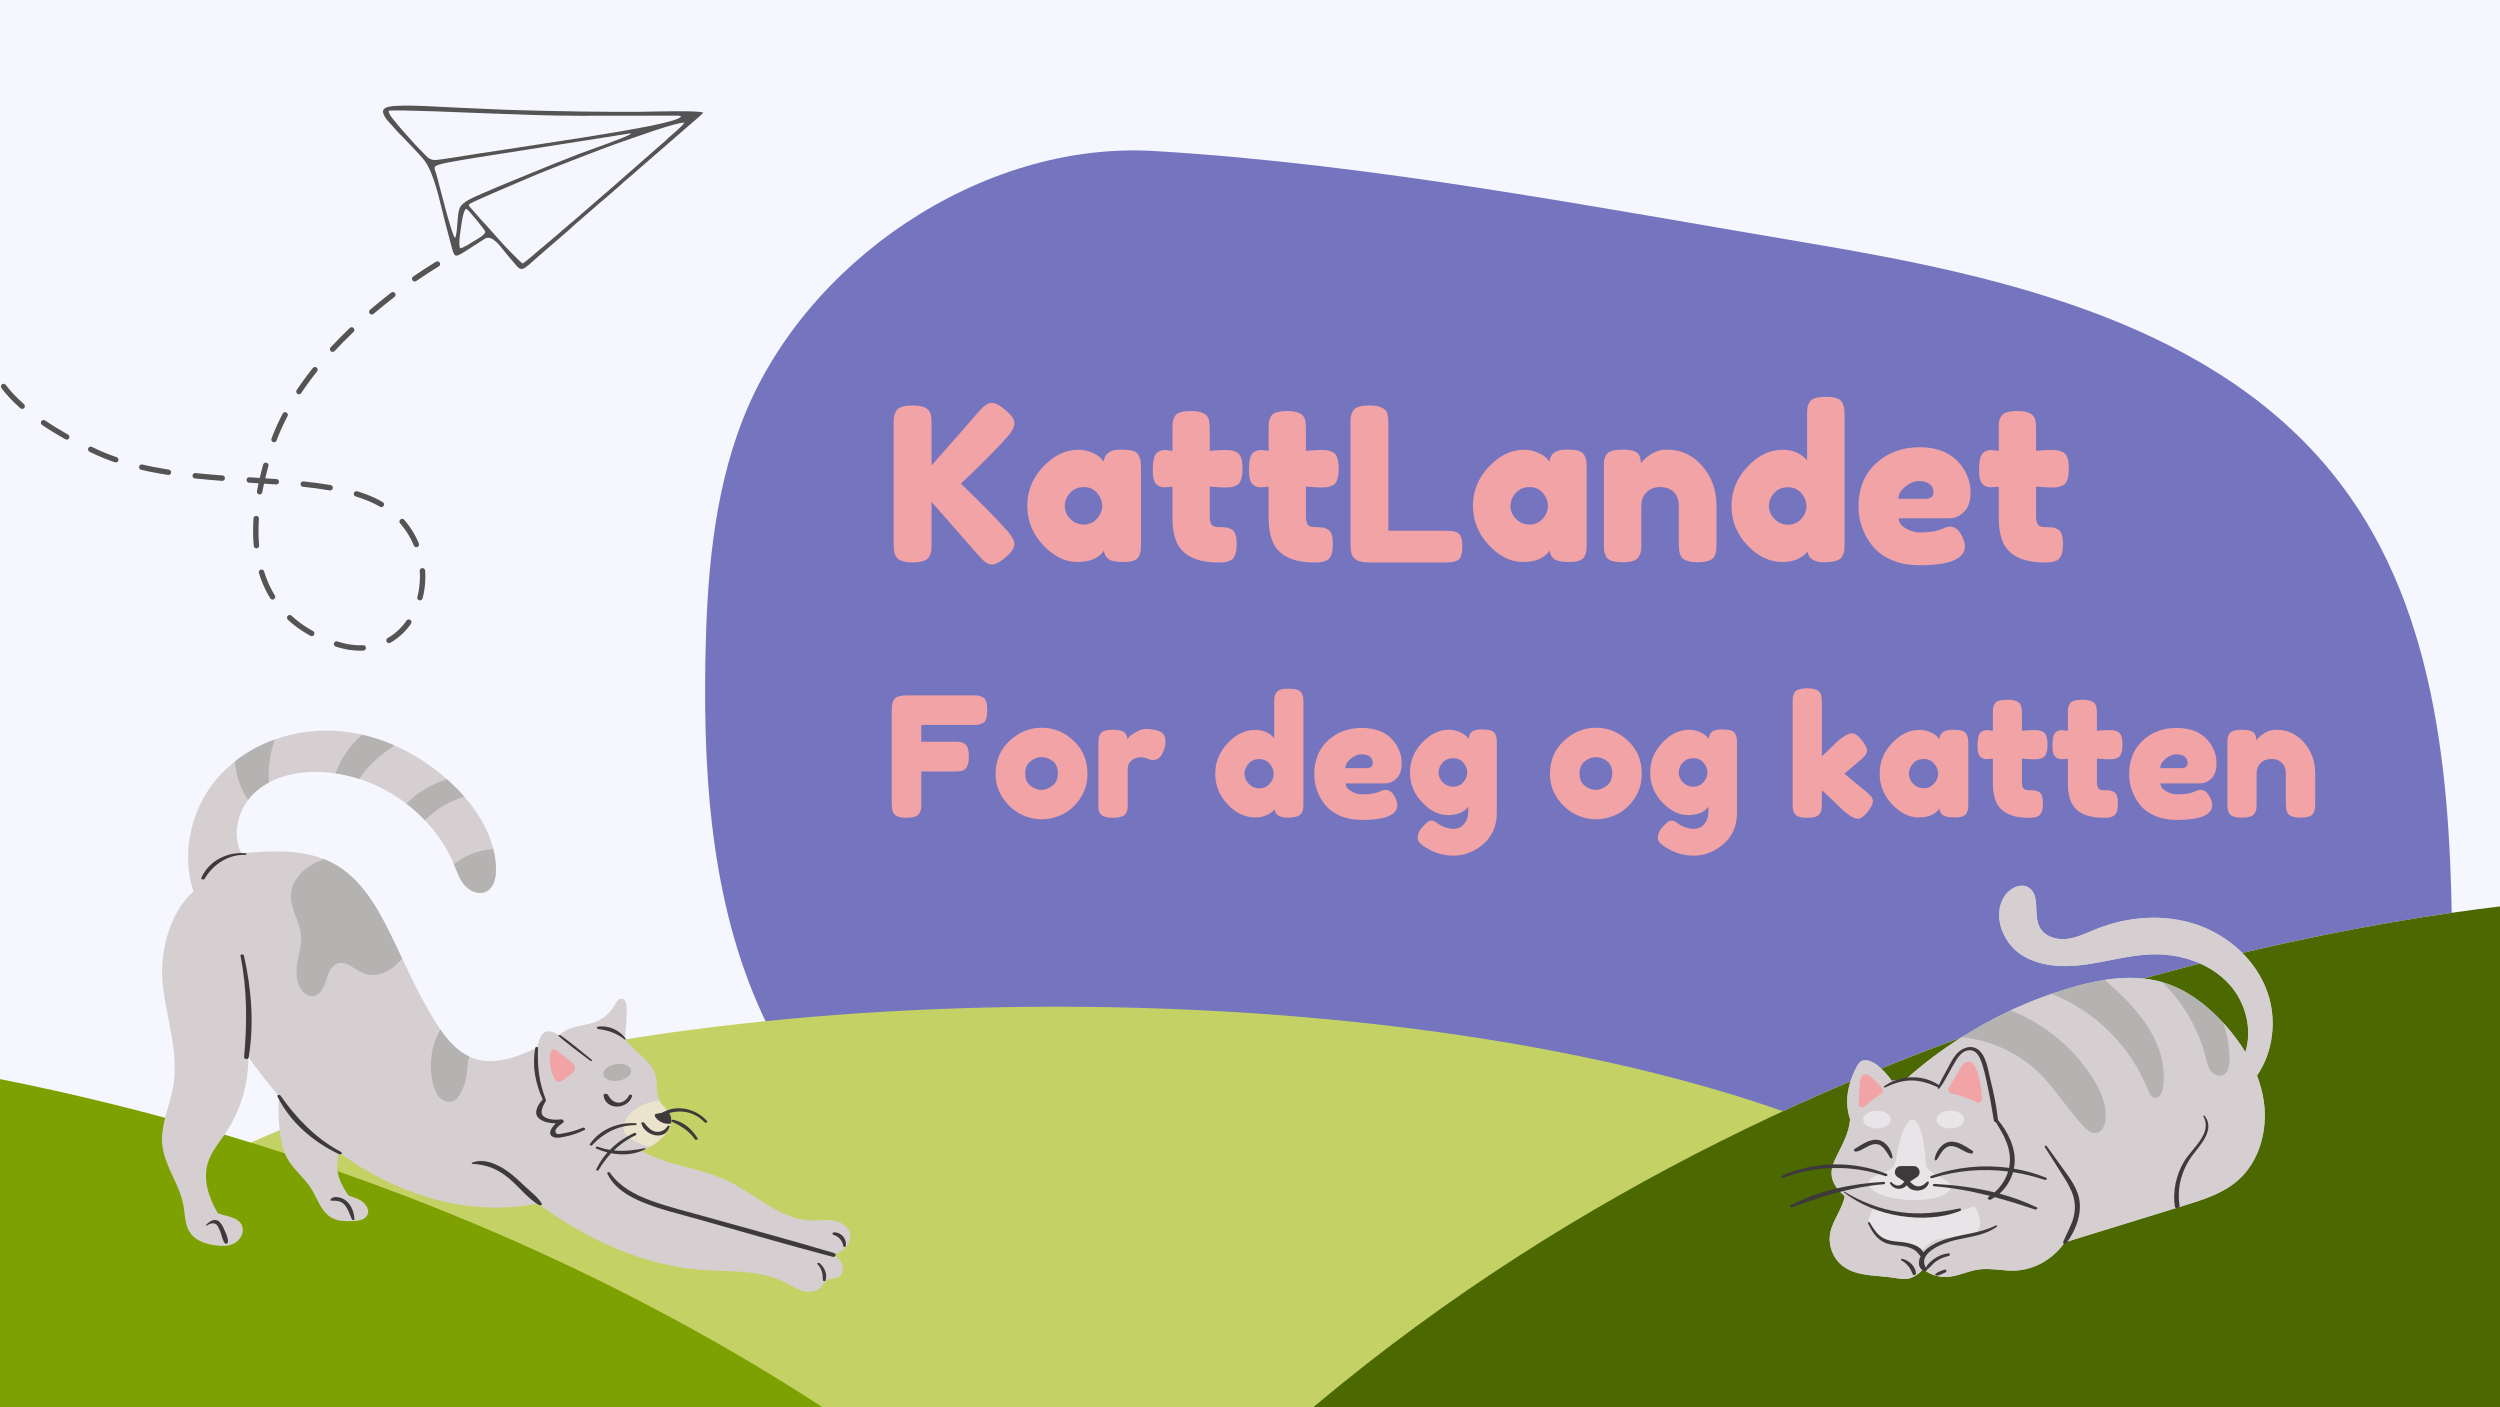 <svg xmlns="http://www.w3.org/2000/svg" xmlns:xlink="http://www.w3.org/1999/xlink" width="1080" zoomAndPan="magnify" viewBox="0 0 810 456" height="608" preserveAspectRatio="xMidYMid meet" version="1.0"><defs><g/><clipPath id="7841f08400"><path d="M 228 48 L 794.848 48 L 794.848 456 L 228 456 Z M 228 48 " clip-rule="nonzero"/></clipPath><clipPath id="9db3d8ac09"><path d="M 0 293.598 L 810 293.598 L 810 456 L 0 456 Z M 0 293.598 " clip-rule="nonzero"/></clipPath><clipPath id="93eb4a4637"><path d="M 329 293.598 L 810 293.598 L 810 456 L 329 456 Z M 329 293.598 " clip-rule="nonzero"/></clipPath><clipPath id="e52f65885f"><path d="M 52 236 L 275.84 236 L 275.84 418.988 L 52 418.988 Z M 52 236 " clip-rule="nonzero"/></clipPath><clipPath id="fa98c1fff6"><path d="M 592.703 286.961 L 736.34 286.961 L 736.34 414.406 L 592.703 414.406 Z M 592.703 286.961 " clip-rule="nonzero"/></clipPath><clipPath id="5c555dab6d"><path d="M 0 34 L 227.836 34 L 227.836 210.977 L 0 210.977 Z M 0 34 " clip-rule="nonzero"/></clipPath></defs><rect x="-81" width="972" fill="#ffffff" y="-45.6" height="547.2" fill-opacity="1"/><rect x="-81" width="972" fill="#f6f6ff" y="-45.6" height="547.2" fill-opacity="1"/><g clip-path="url(#7841f08400)"><path fill="#7575bf" d="M 240.402 136.59 C 230.984 161.102 228.988 187.797 228.539 214.055 C 227.852 254.352 230.887 295.922 248.633 332.102 C 263.711 362.844 288.48 387.746 314.727 409.727 C 342.332 432.852 372.242 453.535 405.074 468.312 C 479.145 501.664 563.77 503.168 644.418 493.445 C 683.938 488.68 725.707 480.094 754.125 452.219 C 790.52 416.523 794.707 360.109 794.504 309.129 C 794.289 256 790.492 199.18 758.402 156.836 C 719.492 105.492 650.359 89.578 586.828 78.914 C 516.945 67.191 444.641 53.113 373.859 48.926 C 318.035 45.625 260.246 84.93 240.402 136.59 Z M 240.402 136.59 " fill-opacity="1" fill-rule="nonzero"/></g><path fill="#c4d265" d="M 779.105 375.219 L 781.809 375.102 C 781.242 376.129 780.723 377.172 780.246 378.227 C 779.832 377.246 779.449 376.238 779.105 375.219 Z M 779.105 375.219 " fill-opacity="1" fill-rule="nonzero"/><g clip-path="url(#9db3d8ac09)"><path fill="#ffffff" d="M 810 293.676 L 810 560.535 L 0 560.535 L 0 349.625 C 88.848 367.254 234.508 412.137 355.297 525.312 C 356.172 524.285 357.062 523.25 357.973 522.207 C 513.285 344.027 733.582 302.828 810 293.676 Z M 810 293.676 " fill-opacity="1" fill-rule="nonzero"/></g><path fill="#c4d265" d="M 667.652 435.566 C 667.652 437.359 667.52 439.148 667.258 440.934 C 666.996 442.723 666.605 444.508 666.082 446.289 C 665.562 448.07 664.91 449.848 664.129 451.617 C 663.348 453.391 662.438 455.152 661.398 456.91 C 660.359 458.664 659.191 460.41 657.898 462.148 C 656.605 463.883 655.184 465.609 653.637 467.324 C 652.094 469.035 650.422 470.734 648.629 472.422 C 646.832 474.105 644.918 475.777 642.879 477.43 C 640.84 479.086 638.684 480.723 636.406 482.34 C 634.129 483.957 631.734 485.555 629.227 487.137 C 626.715 488.715 624.09 490.27 621.352 491.809 C 618.613 493.344 615.766 494.855 612.805 496.344 C 609.848 497.832 606.781 499.297 603.609 500.734 C 600.438 502.172 597.16 503.582 593.781 504.965 C 590.402 506.352 586.926 507.703 583.348 509.031 C 579.773 510.359 576.102 511.652 572.336 512.922 C 568.57 514.188 564.715 515.422 560.766 516.621 C 556.82 517.824 552.789 518.992 548.672 520.129 C 544.555 521.266 540.359 522.367 536.082 523.434 C 531.805 524.5 527.449 525.531 523.023 526.523 C 518.594 527.52 514.094 528.477 509.527 529.398 C 504.961 530.316 500.328 531.199 495.629 532.043 C 490.934 532.887 486.176 533.691 481.363 534.457 C 476.547 535.223 471.68 535.949 466.762 536.633 C 461.84 537.32 456.871 537.965 451.859 538.566 C 446.844 539.168 441.789 539.73 436.691 540.25 C 431.594 540.77 426.465 541.246 421.297 541.684 C 416.129 542.117 410.938 542.508 405.711 542.859 C 400.488 543.207 395.242 543.516 389.977 543.777 C 384.707 544.039 379.422 544.258 374.121 544.434 C 368.82 544.609 363.512 544.742 358.191 544.828 C 352.875 544.918 347.551 544.961 342.227 544.961 C 336.898 544.961 331.578 544.918 326.258 544.828 C 320.938 544.742 315.629 544.609 310.328 544.434 C 305.027 544.258 299.742 544.039 294.477 543.777 C 289.207 543.516 283.961 543.207 278.738 542.859 C 273.516 542.508 268.32 542.117 263.152 541.684 C 257.988 541.246 252.855 540.77 247.758 540.25 C 242.664 539.73 237.605 539.168 232.594 538.566 C 227.578 537.965 222.609 537.32 217.691 536.633 C 212.77 535.949 207.902 535.223 203.086 534.457 C 198.273 533.691 193.516 532.887 188.82 532.043 C 184.125 531.199 179.492 530.316 174.922 529.398 C 170.355 528.477 165.855 527.52 161.43 526.523 C 157 525.531 152.648 524.5 148.371 523.434 C 144.09 522.367 139.895 521.266 135.777 520.129 C 131.66 518.992 127.629 517.824 123.684 516.621 C 119.738 515.422 115.879 514.188 112.113 512.922 C 108.348 511.652 104.676 510.359 101.102 509.031 C 97.523 507.703 94.047 506.352 90.668 504.965 C 87.289 503.582 84.012 502.172 80.84 500.734 C 77.668 499.297 74.602 497.832 71.645 496.344 C 68.684 494.855 65.836 493.344 63.098 491.809 C 60.359 490.27 57.734 488.715 55.227 487.137 C 52.715 485.555 50.32 483.957 48.043 482.34 C 45.766 480.723 43.609 479.086 41.57 477.43 C 39.531 475.777 37.617 474.105 35.824 472.422 C 34.027 470.734 32.359 469.035 30.812 467.324 C 29.266 465.609 27.848 463.883 26.551 462.148 C 25.258 460.41 24.09 458.664 23.051 456.91 C 22.012 455.152 21.102 453.391 20.32 451.617 C 19.539 449.848 18.887 448.07 18.367 446.289 C 17.844 444.508 17.453 442.723 17.191 440.934 C 16.93 439.148 16.801 437.359 16.801 435.566 C 16.801 433.777 16.93 431.988 17.191 430.199 C 17.453 428.41 17.844 426.625 18.367 424.844 C 18.887 423.062 19.539 421.289 20.32 419.516 C 21.102 417.746 22.012 415.98 23.051 414.227 C 24.09 412.469 25.258 410.723 26.551 408.988 C 27.848 407.25 29.266 405.527 30.812 403.812 C 32.359 402.098 34.027 400.398 35.824 398.715 C 37.617 397.027 39.531 395.359 41.57 393.703 C 43.609 392.051 45.766 390.414 48.043 388.797 C 50.32 387.176 52.715 385.578 55.227 384 C 57.734 382.422 60.359 380.863 63.098 379.328 C 65.836 377.793 68.684 376.281 71.645 374.793 C 74.602 373.305 77.668 371.84 80.84 370.402 C 84.012 368.965 87.289 367.555 90.668 366.168 C 94.047 364.785 97.523 363.43 101.102 362.105 C 104.676 360.777 108.348 359.48 112.113 358.215 C 115.879 356.949 119.738 355.715 123.684 354.512 C 127.629 353.309 131.66 352.141 135.777 351.004 C 139.895 349.871 144.09 348.77 148.371 347.703 C 152.648 346.637 157 345.605 161.43 344.609 C 165.855 343.617 170.355 342.66 174.922 341.738 C 179.492 340.816 184.125 339.934 188.82 339.09 C 193.516 338.246 198.273 337.441 203.086 336.676 C 207.902 335.91 212.77 335.188 217.691 334.5 C 222.609 333.816 227.578 333.172 232.594 332.57 C 237.605 331.965 242.664 331.406 247.758 330.887 C 252.855 330.363 257.988 329.887 263.152 329.453 C 268.32 329.02 273.516 328.625 278.738 328.277 C 283.961 327.926 289.207 327.621 294.477 327.359 C 299.742 327.098 305.027 326.875 310.328 326.703 C 315.629 326.527 320.938 326.395 326.258 326.305 C 331.578 326.219 336.898 326.176 342.227 326.176 C 347.551 326.176 352.875 326.219 358.191 326.305 C 363.512 326.395 368.82 326.527 374.121 326.703 C 379.422 326.875 384.707 327.098 389.977 327.359 C 395.242 327.621 400.488 327.926 405.711 328.277 C 410.938 328.625 416.129 329.02 421.297 329.453 C 426.465 329.887 431.594 330.363 436.691 330.887 C 441.789 331.406 446.844 331.965 451.859 332.57 C 456.871 333.172 461.84 333.816 466.762 334.5 C 471.68 335.188 476.547 335.91 481.363 336.676 C 486.176 337.441 490.934 338.246 495.629 339.09 C 500.328 339.934 504.961 340.816 509.527 341.738 C 514.094 342.66 518.594 343.617 523.023 344.609 C 527.449 345.605 531.805 346.637 536.082 347.703 C 540.359 348.77 544.555 349.871 548.672 351.004 C 552.789 352.141 556.82 353.309 560.766 354.512 C 564.715 355.715 568.57 356.949 572.336 358.215 C 576.102 359.48 579.773 360.777 583.348 362.105 C 586.926 363.43 590.402 364.785 593.781 366.168 C 597.16 367.555 600.438 368.965 603.609 370.402 C 606.781 371.84 609.848 373.305 612.805 374.793 C 615.766 376.281 618.613 377.793 621.352 379.328 C 624.09 380.863 626.715 382.422 629.227 384 C 631.734 385.578 634.129 387.176 636.406 388.797 C 638.684 390.414 640.84 392.051 642.879 393.703 C 644.918 395.359 646.832 397.027 648.629 398.715 C 650.422 400.398 652.094 402.098 653.637 403.812 C 655.184 405.527 656.605 407.25 657.898 408.988 C 659.191 410.723 660.359 412.469 661.398 414.227 C 662.438 415.98 663.348 417.746 664.129 419.516 C 664.91 421.289 665.562 423.062 666.082 424.844 C 666.605 426.625 666.996 428.41 667.258 430.199 C 667.52 431.988 667.652 433.777 667.652 435.566 Z M 667.652 435.566 " fill-opacity="1" fill-rule="nonzero"/><path fill="#7ca100" d="M 389.969 560.535 L 0 560.535 L 0 349.625 C 88.848 367.254 234.508 412.137 355.297 525.312 C 367.121 536.383 378.676 548.125 389.969 560.535 Z M 389.969 560.535 " fill-opacity="1" fill-rule="nonzero"/><g clip-path="url(#93eb4a4637)"><path fill="#4b6900" d="M 810 293.676 L 810 560.535 L 329.816 560.535 C 336.035 549.762 344.449 538.043 355.297 525.312 C 356.172 524.285 357.062 523.25 357.973 522.207 C 513.285 344.027 733.582 302.828 810 293.676 Z M 810 293.676 " fill-opacity="1" fill-rule="nonzero"/></g><g clip-path="url(#e52f65885f)"><path fill="#d5cfd1" d="M 52.57 370.789 C 53.227 377.762 58.141 383.586 59.41 390.469 C 59.965 393.48 59.863 396.777 61.527 399.301 C 63.281 401.957 66.531 403.023 69.594 403.473 C 71.715 403.785 73.977 403.863 75.891 402.867 C 77.801 401.871 79.195 399.492 78.508 397.387 C 77.504 394.293 73.621 394.234 70.547 393.055 C 67.672 388.055 65.699 382.352 67.301 376.93 C 68.398 373.199 71.043 370.164 73.199 366.934 C 77.988 359.758 80.508 351.113 80.465 342.492 C 83.582 346.855 86.883 351.094 90.402 355.137 C 90.109 359.137 90.215 363.164 90.727 367.141 C 91.078 369.875 91.637 372.637 92.934 375.07 C 94.941 378.832 98.543 381.504 100.816 385.105 C 102.938 388.457 104.102 392.797 107.605 394.652 C 109.613 395.711 112 395.703 114.266 395.629 C 116.078 395.574 118.238 395.277 119.031 393.645 C 119.988 391.688 118.141 389.465 116.164 388.555 C 115.133 388.082 114.008 387.766 112.949 387.355 C 110.883 384.41 109.176 381.133 109.219 377.586 C 109.234 376.148 109.547 374.734 109.809 373.316 C 110.777 374.047 111.766 374.75 112.762 375.441 C 130.359 387.605 153.047 394.273 174.184 389.895 C 189.934 401.406 207.957 409.949 227.27 411.414 C 236.398 412.105 246.047 411.297 254.215 415.43 C 256.137 416.398 257.953 417.637 260.023 418.223 C 262.098 418.809 264.582 418.594 266.031 417 C 266.648 416.324 267.047 415.434 267.801 414.918 C 268.914 414.148 270.48 414.414 271.66 413.746 C 273.504 412.703 273.441 409.805 272.066 408.188 C 271.488 407.5 270.762 406.988 269.961 406.578 C 270.824 406.32 271.66 405.973 272.43 405.496 C 274.445 404.242 275.941 401.82 275.359 399.52 C 274.777 397.223 272.363 395.824 270.023 395.453 C 267.688 395.082 265.297 395.48 262.93 395.422 C 252.68 395.164 244.715 386.805 235.441 382.441 C 229.262 379.539 222.422 378.406 215.918 376.344 C 213.133 375.457 210.34 374.34 207.781 372.902 C 210.508 371.852 213.012 370.219 215.012 368.098 C 216.711 366.297 218.117 363.75 217.242 361.438 C 216.613 359.781 214.977 358.73 214.035 357.227 C 212.375 354.559 213.191 351.051 212.262 348.051 C 210.754 343.188 205.078 340.629 202.445 336.453 C 202.875 333.188 203.086 329.891 203.062 326.594 C 203.055 325.305 202.625 323.602 201.336 323.578 C 200.297 323.555 199.688 324.688 199.191 325.598 C 197.875 328.012 195.715 329.949 193.172 330.992 C 190.75 331.98 188.074 332.164 185.566 332.926 C 183.961 333.41 182.355 334.246 181.23 335.445 C 180.902 335.262 180.57 335.086 180.234 334.914 C 179.152 334.359 177.871 333.879 176.738 334.336 C 175.539 334.816 174.961 336.16 174.586 337.395 C 174.391 338.043 174.215 338.695 174.07 339.352 C 167.297 342.688 159.809 345.371 152.941 342.707 C 147.742 340.691 144.117 335.98 141.16 331.258 C 135.559 322.32 131.359 312.602 126.738 303.125 C 122.344 294.129 117.109 284.844 108.359 279.969 C 99.379 274.957 88.48 275.555 78.191 276.492 C 75.043 270.312 77.133 261.941 82.266 257.027 C 87.988 251.543 96.418 249.758 104.332 250.145 C 122.699 251.047 140.047 263.219 147.148 280.18 C 148.129 282.523 148.957 285 150.637 286.902 C 152.309 288.805 155.133 289.992 157.43 288.922 C 160.016 287.711 160.742 284.379 160.695 281.527 C 160.52 271.125 154.414 261.645 146.922 254.43 C 136.527 244.418 122.801 237.566 108.395 236.773 C 93.984 235.984 79.055 241.656 69.859 252.785 C 61.719 262.637 58.723 276.75 62.676 288.797 C 54.871 295.691 51.695 308.73 52.691 318.668 C 53.797 329.742 58.027 340.707 56.125 351.953 C 55.047 358.293 51.965 364.387 52.57 370.789 " fill-opacity="1" fill-rule="nonzero"/></g><path fill="#ebe3cb" d="M 202.066 365.902 C 202.273 367.105 203.207 368.051 204.18 368.789 C 206.086 370.215 208.355 371.152 210.711 371.5 C 212.297 370.574 213.754 369.434 215.012 368.098 C 216.711 366.297 218.117 363.75 217.242 361.438 C 216.613 359.781 214.977 358.73 214.035 357.227 C 213.91 357.027 213.797 356.816 213.703 356.609 C 212.195 356.746 210.707 357.078 209.281 357.594 C 206.348 358.664 203.598 360.66 202.422 363.547 C 202.121 364.297 201.926 365.113 202.066 365.902 " fill-opacity="1" fill-rule="nonzero"/><path fill="#b4b3b2" d="M 150.637 286.902 C 148.957 285 148.129 282.523 147.148 280.18 C 147.121 280.117 147.094 280.059 147.066 279.992 C 148.641 278.75 150.379 277.711 152.227 276.918 C 154.637 275.879 157.219 275.258 159.832 275.074 C 160.355 277.172 160.656 279.328 160.695 281.527 C 160.742 284.379 160.016 287.711 157.43 288.922 C 155.133 289.992 152.309 288.805 150.637 286.902 Z M 152.109 342.352 C 151.441 343.934 151.484 345.727 151.297 347.445 C 151.055 349.707 150.395 351.922 149.359 353.953 C 148.742 355.172 147.895 356.402 146.605 356.855 C 145.18 357.355 143.539 356.742 142.473 355.664 C 141.41 354.586 140.828 353.129 140.422 351.672 C 138.734 345.664 139.602 339 142.684 333.582 C 145.184 337.211 148.184 340.559 152.109 342.352 Z M 146.922 254.43 C 148.145 255.605 149.332 256.852 150.465 258.145 C 145.637 259.508 141.191 262.195 137.688 265.793 C 135.836 263.844 133.836 262.047 131.699 260.41 C 135.297 256.707 139.859 253.938 144.812 252.488 C 145.531 253.117 146.234 253.766 146.922 254.43 Z M 118.871 249.109 C 117.98 250.133 117.152 251.227 116.418 252.375 C 113.891 251.559 111.305 250.953 108.68 250.566 C 110.441 245.75 113.461 241.402 117.336 238.051 C 120.914 238.867 124.41 240.039 127.785 241.52 C 124.523 243.703 121.438 246.148 118.871 249.109 Z M 94.25 289.996 C 94.41 285.949 97.285 282.41 100.766 280.344 C 102.129 279.539 103.578 278.918 105.074 278.406 C 106.195 278.855 107.289 279.371 108.359 279.969 C 117.109 284.844 122.344 294.129 126.738 303.125 C 127.941 305.594 129.117 308.078 130.293 310.555 C 129.441 311.598 128.504 312.562 127.438 313.398 C 124.715 315.52 120.938 316.645 117.738 315.34 C 114.879 314.172 112.266 311.176 109.34 312.176 C 107.047 312.953 106.262 315.703 105.551 318.012 C 104.844 320.324 103.262 322.969 100.852 322.758 C 100.129 322.691 99.445 322.352 98.871 321.91 C 96.211 319.871 95.766 316.023 96.223 312.703 C 96.688 309.387 97.824 306.105 97.488 302.773 C 97.043 298.379 94.07 294.41 94.25 289.996 Z M 76.125 246.688 C 76.387 251.121 77.891 255.484 80.387 259.152 C 80.957 258.395 81.582 257.68 82.266 257.027 C 83.727 255.625 85.367 254.465 87.129 253.52 C 86.797 248.82 87.457 244.051 89.02 239.609 C 84.363 241.273 79.984 243.645 76.125 246.688 " fill-opacity="1" fill-rule="nonzero"/><path fill="#3e393a" d="M 212.391 361.996 C 213.496 363.566 215.52 364.383 217.379 364.051 C 217.578 363.184 217.57 362.293 217.242 361.438 C 217.066 360.973 216.809 360.547 216.508 360.156 C 215.234 360.398 213.965 360.633 212.695 360.875 C 212.543 360.902 212.387 360.938 212.273 361.047 C 212.035 361.289 212.191 361.715 212.391 361.996 " fill-opacity="1" fill-rule="nonzero"/><path fill="#f1a3a6" d="M 179.613 349.363 C 179.863 349.84 180.199 350.348 180.715 350.488 C 181.277 350.637 181.848 350.328 182.332 350.008 C 183.527 349.219 184.652 348.336 185.699 347.359 C 186.512 346.602 186.488 345.305 185.641 344.582 C 183.984 343.164 182.289 341.797 180.559 340.477 C 180.203 340.207 179.797 339.926 179.355 339.98 C 178.652 340.066 178.352 340.91 178.254 341.613 C 177.902 344.25 178.379 347 179.613 349.363 " fill-opacity="1" fill-rule="nonzero"/><path fill="#b4b3b2" d="M 195.469 348.258 C 195.727 349.738 197.957 350.586 200.445 350.148 C 202.938 349.715 204.746 348.164 204.488 346.684 C 204.23 345.203 202 344.355 199.508 344.793 C 197.02 345.227 195.207 346.781 195.469 348.258 " fill-opacity="1" fill-rule="nonzero"/><path fill="#3e393a" d="M 270.312 399.258 C 272.641 399.316 274.445 401.438 274.031 403.73 C 273.965 404.078 273.285 404.141 273.238 403.758 C 273.023 402.051 271.719 400.562 270.07 400.113 C 269.43 399.938 269.762 399.242 270.312 399.258 Z M 202.34 336.754 C 199.801 334.758 197.02 333.793 193.84 333.414 C 193.336 333.352 193.219 332.723 193.781 332.637 C 197.207 332.129 200.73 333.75 202.734 336.535 C 202.902 336.766 202.488 336.871 202.34 336.754 Z M 152.965 376.695 C 157.039 375.094 161.68 377.438 164.926 379.836 C 166.73 381.176 168.352 382.742 169.984 384.281 C 171.852 386.039 174.141 387.727 175.512 389.914 C 175.836 390.434 175.004 390.652 174.66 390.453 C 171.016 388.336 168.215 384.578 165 381.867 C 161.395 378.82 157.785 377.344 153.078 377.094 C 152.859 377.082 152.715 376.797 152.965 376.695 Z M 218.117 362.797 C 221.504 363.484 224.266 365.891 226.008 368.801 C 226.305 369.297 225.418 369.492 225.148 369.113 C 223.258 366.422 220.66 364.762 217.707 363.438 C 217.176 363.203 217.734 362.719 218.117 362.797 Z M 228.309 363.637 C 224.059 359.227 218.258 359.258 213.188 362.176 C 213.016 362.277 212.543 362.121 212.777 361.895 C 217.43 357.41 224.922 358.609 229.031 363.156 C 229.438 363.605 228.652 363.992 228.309 363.637 Z M 205.938 363.918 C 206.438 363.949 206.379 364.547 205.895 364.547 C 200.445 364.527 195.516 367.082 191.859 371.035 C 191.566 371.352 190.832 371.055 191.141 370.625 C 194.523 365.852 200.18 363.586 205.938 363.918 Z M 216.285 364.863 C 216.461 364.559 217.086 364.66 216.965 365.059 C 215.504 369.766 208.957 368.062 207.82 364.039 C 207.668 363.488 208.539 363.508 208.77 363.816 C 209.664 365.012 210.82 366.355 212.367 366.656 C 213.914 366.957 215.496 366.223 216.285 364.863 Z M 197.637 379.98 C 200.816 384.547 205.812 387.145 210.914 389.004 C 216.871 391.176 223.094 392.66 229.191 394.375 C 242.887 398.23 256.645 401.91 270.27 405.996 C 271.133 406.254 270.703 407.438 269.863 407.219 C 255.316 403.414 240.867 399.156 226.391 395.086 C 220.25 393.355 213.91 391.902 208.008 389.438 C 203.461 387.535 198.977 384.863 196.793 380.285 C 196.547 379.766 197.375 379.598 197.637 379.98 Z M 180.082 363.969 C 178.023 363.934 175.688 363.496 174.387 362.141 C 172.758 360.438 174.469 357.57 175.855 356.27 C 173.457 350.977 172.324 345.273 173.441 339.516 C 173.531 339.059 174.352 339.109 174.328 339.586 C 174.043 345.277 174.664 350.824 176.805 356.133 C 176.816 356.164 176.824 356.191 176.828 356.223 C 176.934 356.316 176.973 356.449 176.875 356.629 C 176.074 358.121 174.559 360.52 176.238 361.785 C 177.676 362.867 180.133 362.875 181.809 362.688 C 182.434 362.617 182.996 363.34 182.387 363.777 C 181.801 364.195 179.828 365.664 179.93 366.52 C 180.09 367.93 181.652 367.324 182.508 367.199 C 184.691 366.871 186.793 366.207 188.832 365.371 C 189.27 365.191 189.957 365.824 189.406 366.098 C 187.57 367.012 185.695 367.703 183.684 368.125 C 182.391 368.395 180.52 368.973 179.234 368.379 C 177.215 367.438 178.66 365.367 180.082 363.969 Z M 193.574 371.52 C 194.941 372.008 196.277 372.344 197.594 372.562 C 199.828 370.281 202.52 368.445 205.488 367.094 C 205.992 366.863 206.523 367.559 205.93 367.836 C 203.273 369.074 200.93 370.742 198.891 372.734 C 202.18 373.086 205.414 372.715 208.914 372 C 209.129 371.957 209.293 372.207 209.07 372.324 C 205.785 374.098 201.746 374.371 197.992 373.652 C 196.461 375.293 195.113 377.121 193.953 379.094 C 193.758 379.434 193.004 379.285 193.195 378.867 C 194.141 376.844 195.367 375.016 196.816 373.391 C 195.547 373.07 194.32 372.645 193.188 372.129 C 192.727 371.914 193.18 371.379 193.574 371.52 Z M 195.559 355.016 C 195.434 354.219 196.668 354.207 196.98 354.75 C 197.648 355.902 198.531 356.984 199.918 357.223 C 201.598 357.516 203.102 356.371 203.785 354.914 C 204.012 354.43 204.953 354.676 204.766 355.234 C 203.375 359.469 196.328 359.863 195.559 355.016 Z M 71.305 396.09 C 72.047 396.891 72.504 398.02 72.926 399.008 C 73.398 400.105 74.09 401.527 73.758 402.703 C 73.66 403.039 73.039 403.035 72.855 402.801 C 72.023 401.754 71.859 400.238 71.359 399 C 71.113 398.402 70.859 397.77 70.523 397.215 C 69.715 395.883 68.133 396.301 67.008 397.105 C 66.895 397.188 66.605 397.078 66.738 396.93 C 67.984 395.57 69.758 394.422 71.305 396.09 Z M 111.766 388.77 C 113.797 390.145 114.672 392.652 114.859 394.996 C 114.891 395.375 114.188 395.379 114.051 395.105 C 113.289 393.539 112.824 391.668 111.633 390.352 C 110.355 388.938 109 389.055 107.285 389.02 C 107.168 389.016 106.957 388.887 107.039 388.734 C 107.938 387.145 110.594 387.973 111.766 388.77 Z M 265.543 409.254 C 267.156 410.637 268.121 412.766 267.492 414.867 C 267.363 415.285 266.59 415.109 266.598 414.691 C 266.625 412.824 266.27 411.043 264.918 409.68 C 264.539 409.297 265.227 408.98 265.543 409.254 Z M 90.871 354.969 C 96.141 362.449 102.359 368.91 110.516 373.234 C 111.191 373.59 110.395 374.219 109.852 373.961 C 101.566 370.031 94.008 363.641 89.93 355.301 C 89.648 354.723 90.578 354.555 90.871 354.969 Z M 191.281 343.715 C 187.824 341.109 184.312 338.551 181.035 335.727 C 180.699 335.438 181.27 335.184 181.539 335.371 C 185.062 337.879 188.391 340.66 191.742 343.387 C 192.055 343.641 191.531 343.902 191.281 343.715 Z M 65.262 284.375 C 67.664 278.871 73.738 275.891 79.582 276.457 C 79.973 276.496 79.945 276.969 79.555 276.961 C 73.926 276.816 69.125 279.988 66.289 284.719 C 66.012 285.18 65.008 284.957 65.262 284.375 Z M 77.922 309.727 C 80.102 320.598 80.09 331.445 79.09 342.445 C 79.02 343.227 80.426 343.426 80.555 342.652 C 82.391 331.746 81.461 320.34 79.031 309.602 C 78.906 309.039 77.797 309.105 77.922 309.727 " fill-opacity="1" fill-rule="nonzero"/><g clip-path="url(#fa98c1fff6)"><path fill="#d5cfd1" d="M 722.414 343.254 C 722.414 343.105 722.414 342.957 722.406 342.812 C 722.355 341.371 722.227 339.93 722.023 338.5 C 722.227 339.93 722.355 341.371 722.406 342.812 C 722.414 342.957 722.414 343.105 722.414 343.254 Z M 719.602 348.516 C 719.008 348.629 718.414 348.523 717.867 348.273 C 718.414 348.523 719.008 348.629 719.602 348.516 C 720.172 348.406 720.637 348.141 721.012 347.766 C 720.637 348.141 720.172 348.406 719.602 348.516 Z M 717.262 347.922 C 717.383 348.008 717.508 348.086 717.637 348.156 C 717.508 348.086 717.383 348.008 717.262 347.922 Z M 716.512 347.25 C 716.602 347.352 716.691 347.445 716.789 347.539 C 716.691 347.445 716.602 347.352 716.512 347.25 Z M 715.625 345.832 C 715.766 346.148 715.926 346.449 716.117 346.738 C 715.926 346.449 715.766 346.148 715.625 345.832 Z M 715.109 344.367 C 715.207 344.703 715.309 345.035 715.43 345.355 C 715.309 345.035 715.207 344.703 715.109 344.367 Z M 696.773 354.797 C 696.582 354.543 696.414 354.258 696.266 353.961 C 696.414 354.258 696.582 354.543 696.773 354.797 C 696.871 354.922 696.973 355.039 697.082 355.145 C 696.973 355.039 696.871 354.922 696.773 354.797 Z M 681.949 358.336 C 682.121 359.211 682.227 360.098 682.25 360.988 C 682.227 360.098 682.121 359.211 681.949 358.336 Z M 678.312 367.105 C 678.578 367.148 678.848 367.156 679.125 367.121 C 678.848 367.156 678.578 367.148 678.312 367.105 Z M 677.012 366.594 C 677.176 366.695 677.344 366.785 677.516 366.859 C 677.344 366.785 677.176 366.695 677.012 366.594 Z M 660.059 347.066 C 659.762 346.789 659.457 346.516 659.152 346.246 C 659.457 346.516 659.762 346.789 660.059 347.066 Z M 655.297 343.25 C 655.719 343.539 656.133 343.836 656.543 344.141 C 656.133 343.836 655.719 343.539 655.297 343.25 Z M 660.75 347.727 C 661.113 348.078 661.465 348.438 661.812 348.801 C 661.465 348.438 661.113 348.078 660.75 347.727 Z M 680.207 353.219 C 679.949 352.668 679.672 352.125 679.383 351.59 C 679.672 352.125 679.949 352.668 680.207 353.219 Z M 681.242 355.738 C 681.043 355.172 680.824 354.605 680.582 354.051 C 680.824 354.605 681.043 355.172 681.242 355.738 Z M 689.129 324.273 C 688.699 323.828 688.262 323.391 687.82 322.957 C 688.262 323.391 688.699 323.828 689.129 324.273 Z M 692.422 327.934 C 692.945 328.562 693.457 329.207 693.953 329.863 C 693.457 329.207 692.945 328.562 692.422 327.934 C 691.898 327.305 691.359 326.684 690.812 326.074 C 691.359 326.684 691.898 327.305 692.422 327.934 Z M 700.105 341.957 C 700.078 341.863 700.051 341.766 700.023 341.668 C 700.051 341.766 700.078 341.863 700.105 341.957 Z M 700.434 343.266 C 700.414 343.184 700.395 343.102 700.375 343.016 C 700.395 343.102 700.414 343.184 700.434 343.266 Z M 700.961 346.512 C 700.984 346.75 701.004 346.988 701.02 347.227 C 701.004 346.988 700.984 346.75 700.961 346.512 Z M 731.27 348.504 C 736.527 340.824 737.754 330.453 734.676 321.586 C 731.055 311.145 721.996 302.996 711.516 299.5 C 701.035 296.004 689.336 296.934 679.086 301.055 C 675.949 302.32 672.855 303.891 669.488 304.234 C 666.125 304.578 662.309 303.344 660.793 300.32 C 658.742 296.23 661.156 289.93 657.25 287.555 C 654.672 285.984 651.211 287.762 649.527 290.266 C 645.504 296.266 648.633 305.051 654.602 309.125 C 660.566 313.195 668.344 313.52 675.504 312.555 C 682.664 311.594 689.684 309.492 696.902 309.23 C 706.234 308.895 715.98 311.973 722.266 318.875 C 727.582 324.715 729.844 333.48 727.504 340.887 C 725.648 337.836 723.484 334.965 721.137 332.309 C 720.891 332.031 720.645 331.758 720.395 331.48 C 715.113 325.703 708.73 320.773 701.332 318.449 C 701.078 318.371 700.832 318.293 700.582 318.223 C 694.539 316.48 688.199 316.52 681.934 317.488 C 678.168 318.07 674.43 318.984 670.801 320.055 C 668.758 320.66 666.73 321.309 664.719 322.004 C 660.203 323.566 655.77 325.359 651.434 327.383 C 645.98 329.926 640.684 332.824 635.59 336.051 C 629.18 340.109 623.086 344.691 617.406 349.758 C 615.914 349.719 614.414 349.875 612.957 350.223 C 611.652 348.32 610.078 346.613 608.281 345.164 C 606.645 343.844 604.156 342.777 602.59 344.176 C 602.184 344.535 601.91 345.02 601.652 345.5 C 600.004 348.598 598.801 351.984 598.535 355.484 C 598.352 357.871 598.621 360.324 599.422 362.578 C 599.203 366.672 597.09 370.57 595.219 374.309 C 594.273 376.203 593.352 378.223 593.422 380.34 C 593.52 383.227 595.395 385.633 597.68 387.52 C 597.066 391.531 593.832 395.266 593.004 399.438 C 592.234 403.355 593.824 407.641 596.965 410.105 C 601.496 413.66 607.855 413.098 613.543 413.988 C 614.984 414.215 616.438 414.547 617.883 414.348 C 619.941 414.066 621.625 412.785 623.094 411.25 C 625.281 412.961 628.086 413.879 630.863 413.73 C 634.34 413.547 637.562 411.816 641.008 411.324 C 644.844 410.777 648.734 411.781 652.613 411.684 C 659.094 411.508 665.309 407.891 668.934 402.543 C 681.941 398.523 694.957 394.512 707.969 390.496 C 713.98 388.641 720.184 386.68 724.965 382.535 C 731.98 376.449 734.777 366.293 733.492 357.012 C 733.086 354.086 732.32 351.242 731.27 348.504 " fill-opacity="1" fill-rule="nonzero"/><path fill="#d5cfd1" d="M 733.492 357.012 C 734.777 366.293 731.98 376.449 724.965 382.535 C 720.184 386.68 713.98 388.641 707.969 390.496 C 694.957 394.512 681.941 398.523 668.934 402.543 C 665.309 407.891 659.094 411.508 652.613 411.684 C 648.734 411.781 644.844 410.777 641.008 411.324 C 637.562 411.816 634.34 413.547 630.863 413.73 C 628.086 413.879 625.281 412.961 623.094 411.25 C 621.625 412.785 619.941 414.066 617.883 414.348 C 616.438 414.547 614.984 414.215 613.543 413.988 C 607.855 413.098 601.496 413.66 596.965 410.105 C 593.824 407.641 592.234 403.355 593.004 399.438 C 593.832 395.266 597.066 391.531 597.68 387.52 C 595.395 385.633 593.52 383.227 593.422 380.34 C 593.352 378.223 594.273 376.203 595.219 374.309 C 597.09 370.57 599.203 366.672 599.422 362.578 C 598.621 360.324 598.352 357.871 598.535 355.484 C 598.801 351.984 600.004 348.598 601.652 345.5 C 601.91 345.02 602.184 344.535 602.59 344.176 C 604.156 342.777 606.645 343.844 608.281 345.164 C 610.078 346.613 611.652 348.32 612.957 350.223 C 614.414 349.875 615.914 349.719 617.406 349.758 C 623.086 344.691 629.18 340.109 635.59 336.051 C 644.969 336.961 654.012 341.137 660.75 347.727 C 666.141 352.996 670.004 359.633 675.215 365.078 C 676.277 366.191 677.629 367.332 679.148 367.117 C 681.035 366.848 681.988 364.676 682.184 362.781 C 682.672 357.988 680.574 353.309 677.996 349.242 C 671.75 339.395 662.281 331.641 651.434 327.383 C 655.77 325.359 660.203 323.566 664.719 322.004 C 678.762 327.496 690.367 339.016 695.875 353.066 C 696.332 354.238 697.012 355.629 698.27 355.695 C 699.715 355.773 700.516 354.051 700.758 352.625 C 702 345.406 699.465 337.945 695.383 331.867 C 691.707 326.402 686.859 321.871 681.934 317.488 C 688.199 316.52 694.539 316.48 700.582 318.223 C 707.422 324.934 712.406 333.543 714.727 342.852 C 715.059 344.195 715.355 345.586 716.117 346.738 C 716.875 347.895 718.242 348.773 719.602 348.516 C 721.879 348.082 722.492 345.125 722.406 342.812 C 722.27 338.965 721.582 335.141 720.395 331.48 C 720.645 331.758 720.891 332.031 721.137 332.309 C 723.484 334.965 725.648 337.836 727.504 340.887 C 729.844 333.48 727.582 324.715 722.266 318.875 C 715.98 311.973 706.234 308.895 696.902 309.23 C 689.684 309.492 682.664 311.594 675.504 312.555 C 668.344 313.52 660.566 313.195 654.602 309.125 C 648.633 305.051 645.504 296.266 649.527 290.266 C 651.211 287.762 654.672 285.984 657.25 287.555 C 661.156 289.93 658.742 296.23 660.793 300.32 C 662.309 303.344 666.125 304.578 669.488 304.234 C 672.855 303.891 675.949 302.32 679.086 301.055 C 689.336 296.934 701.035 296.004 711.516 299.5 C 721.996 302.996 731.055 311.145 734.676 321.586 C 737.754 330.453 736.527 340.824 731.27 348.504 C 732.32 351.242 733.086 354.086 733.492 357.012 " fill-opacity="1" fill-rule="nonzero"/></g><path fill="#b4b3b2" d="M 682.184 362.781 C 682.672 357.988 680.574 353.309 677.996 349.242 C 671.75 339.395 662.281 331.641 651.434 327.383 C 645.98 329.926 640.684 332.824 635.59 336.051 C 644.969 336.961 654.012 341.137 660.75 347.727 C 666.141 352.996 670.004 359.633 675.215 365.078 C 676.277 366.191 677.629 367.332 679.148 367.117 C 681.035 366.848 681.988 364.676 682.184 362.781 Z M 670.801 320.055 C 668.758 320.66 666.73 321.309 664.719 322.004 C 678.762 327.496 690.367 339.016 695.875 353.066 C 696.332 354.238 697.012 355.629 698.27 355.695 C 699.715 355.773 700.516 354.051 700.758 352.625 C 702 345.406 699.465 337.945 695.383 331.867 C 691.707 326.402 686.859 321.871 681.934 317.488 C 678.168 318.07 674.43 318.984 670.801 320.055 Z M 720.395 331.48 C 721.582 335.141 722.27 338.965 722.406 342.812 C 722.492 345.125 721.879 348.082 719.602 348.516 C 718.242 348.773 716.875 347.895 716.117 346.738 C 715.355 345.586 715.059 344.195 714.727 342.852 C 712.406 333.543 707.422 324.934 700.582 318.223 C 700.832 318.293 701.078 318.371 701.332 318.449 C 708.73 320.773 715.113 325.703 720.395 331.48 " fill-opacity="1" fill-rule="nonzero"/><path fill="#f1a3a6" d="M 642.102 356.117 C 642.09 352.891 641.52 349.668 640.402 346.641 C 639.945 345.41 639.145 344.023 637.836 343.969 C 636.547 343.918 635.648 345.184 635.004 346.301 C 633.797 348.383 632.594 350.473 631.387 352.559 C 630.996 353.234 631.387 354.082 632.152 354.242 C 635.031 354.852 637.828 355.832 640.457 357.156 C 641.215 357.535 642.102 356.969 642.102 356.117 Z M 602.238 357.66 C 602.281 355.336 602.406 353.016 602.617 350.707 C 602.707 349.723 602.945 348.551 603.867 348.191 C 604.734 347.848 605.672 348.449 606.379 349.055 C 607.656 350.16 608.816 351.395 609.84 352.734 C 610.246 353.273 610.086 354.047 609.508 354.395 C 607.586 355.559 605.793 356.941 604.176 358.5 C 603.441 359.215 602.219 358.684 602.238 357.66 " fill-opacity="1" fill-rule="nonzero"/><path fill="#e7e5e7" d="M 607.27 390.621 C 606.355 392.801 604.934 394.902 605.574 397.109 C 607.094 402.328 613.73 403.023 618.152 403.133 C 620.105 403.184 621.805 403.707 622.754 405.188 C 624.07 403.559 625.684 402.199 627.656 401.59 C 629.379 401.062 631.223 401.148 633.023 401.035 C 635.031 400.902 637.023 400.52 638.93 399.883 C 639.52 399.691 640.113 399.457 640.566 399.035 C 641.262 398.371 641.48 397.348 641.512 396.387 C 641.562 394.383 640.883 392.387 639.676 390.797 C 629.383 394.848 617.512 394.809 607.27 390.621 Z M 631.969 384.699 C 631.84 387.309 625.793 389.133 618.461 388.773 C 611.129 388.414 605.289 386.008 605.414 383.398 C 605.48 382.082 607.051 380.965 609.531 380.23 C 612.234 379.426 614.012 377.875 614.254 376.066 C 615.117 369.562 617.414 362.602 619.738 362.715 C 622.059 362.832 623.664 369.98 623.891 376.535 C 623.953 378.359 625.57 380.082 628.184 381.145 C 630.578 382.117 632.035 383.383 631.969 384.699 " fill-opacity="1" fill-rule="nonzero"/><path fill="#3e393a" d="M 616.316 407.848 C 616.047 407.789 615.688 408.188 616.016 408.359 C 617.945 409.383 618.949 410.898 619.758 412.871 C 619.949 413.344 620.801 413.098 620.777 412.609 C 620.66 410.246 618.523 408.34 616.316 407.848 Z M 629.875 411.391 C 628.941 411.723 627.848 412.105 627.094 412.766 C 626.797 413.027 627.176 413.344 627.461 413.312 C 628.441 413.207 629.457 412.688 630.328 412.242 C 631.008 411.891 630.531 411.156 629.875 411.391 Z M 615.699 383.984 C 614.68 384.367 613.59 383.855 612.906 383.094 C 612.727 382.895 612.172 383.031 612.328 383.348 C 612.961 384.641 614.371 385.387 615.812 385.129 C 616.551 384.996 617.301 384.59 617.812 384.012 C 619.227 386.578 624.168 386.297 624.953 383.152 C 625.039 382.801 624.492 382.734 624.305 382.926 C 623.379 383.879 622.238 384.668 620.84 384.27 C 620.012 384.031 619.391 383.473 618.844 382.844 C 618.906 382.812 618.969 382.781 619.023 382.738 L 621.082 381.379 C 622.695 380.312 621.938 377.801 620.004 377.801 L 615.895 377.801 C 613.957 377.801 613.203 380.312 614.816 381.379 L 616.871 382.738 C 616.91 382.766 616.953 382.785 616.996 382.809 C 616.672 383.316 616.273 383.77 615.699 383.984 Z M 610.266 382.918 C 599.965 383.523 589.348 385.691 580.152 390.531 C 579.633 390.805 580.188 391.363 580.625 391.199 C 590.32 387.582 599.992 384.543 610.367 383.684 C 610.977 383.633 610.867 382.883 610.266 382.918 Z M 610.867 381.062 C 611.371 381.234 611.867 380.562 611.27 380.324 C 600.477 376.059 588.059 376.199 577.434 380.906 C 576.859 381.16 577.246 381.812 577.781 381.613 C 588.523 377.621 600.012 377.344 610.867 381.062 Z M 662.914 381.566 C 659.555 380.211 656.059 379.238 652.492 378.637 C 652.598 378.117 652.68 377.59 652.727 377.059 C 653.168 372.055 650.617 366.727 647.348 362.875 C 646.895 358.406 645.918 353.945 644.84 349.586 C 644.113 346.637 643.582 342.086 640.941 340.09 C 638.539 338.273 635.449 339.602 633.738 341.699 C 632.539 343.168 631.711 344.934 630.809 346.586 C 629.91 348.227 628.973 349.852 628.219 351.559 C 622.992 348.023 615.473 348.246 610.402 351.992 C 610.109 352.207 610.578 352.438 610.793 352.336 C 613.5 351.055 616.238 350.074 619.277 350.07 C 622.324 350.066 625.172 351.039 627.91 352.297 C 627.883 352.363 627.855 352.43 627.828 352.496 C 627.703 352.809 628.258 352.824 628.398 352.637 C 630.473 349.812 631.875 346.574 633.723 343.613 C 634.695 342.051 636.059 340.371 638.047 340.262 C 639.852 340.168 640.945 341.617 641.594 343.117 C 642.859 346.051 643.438 349.426 644.117 352.539 C 644.785 355.594 645.262 358.668 645.789 361.746 C 645.77 361.789 645.766 361.836 645.793 361.895 C 645.805 361.922 645.816 361.945 645.828 361.969 C 645.895 362.359 645.961 362.754 646.035 363.148 C 646.086 363.457 646.367 363.586 646.652 363.566 C 647.574 365.207 648.629 366.781 649.426 368.488 C 650.57 370.945 651.359 373.625 651.207 376.359 C 651.168 377.055 651.07 377.73 650.93 378.398 C 642.469 377.23 633.715 378.133 625.684 381.004 C 625.074 381.223 625.496 381.891 626.035 381.719 C 634.074 379.199 642.422 378.527 650.629 379.562 C 649.836 382.172 648.293 384.504 646.242 386.332 C 639.848 384.75 633.234 383.922 626.77 383.582 C 626.207 383.555 625.973 384.309 626.609 384.355 C 632.828 384.824 638.848 385.961 644.789 387.48 C 644.629 387.594 644.469 387.707 644.305 387.812 C 643.66 388.23 644.395 388.977 644.977 388.68 C 645.449 388.441 645.898 388.176 646.332 387.887 C 650.707 389.059 655.043 390.422 659.387 391.879 C 659.793 392.016 660.426 391.438 659.902 391.184 C 656.055 389.312 652 387.859 647.836 386.738 C 649.922 384.902 651.449 382.469 652.219 379.785 C 655.691 380.316 659.137 381.156 662.516 382.289 C 663.016 382.461 663.5 381.805 662.914 381.566 Z M 714.289 361.496 C 714.172 361.348 713.762 361.453 713.879 361.664 C 716.961 367.227 710.215 372.027 707.688 376.258 C 705.055 380.676 703.922 385.844 704.641 390.941 C 704.758 391.758 706.32 391.445 706.184 390.617 C 705.227 384.762 706.957 378.766 710.543 374.078 C 713.125 370.703 717.727 365.887 714.289 361.496 Z M 601.371 373.129 C 603.348 372.781 604.82 371.301 606.73 370.809 C 609.848 370.008 611.094 373.152 612.512 375.23 C 612.68 375.473 613.219 375.324 613.188 375.012 C 612.941 372.691 611.098 369.852 608.684 369.371 C 605.855 368.812 603.199 370.926 600.906 372.258 C 600.336 372.59 600.867 373.215 601.371 373.129 Z M 627.512 375.797 C 628.871 373.715 630.074 370.695 633.125 371.445 C 635.094 371.93 636.574 373.441 638.617 373.77 C 639.145 373.852 639.605 373.168 639.082 372.84 C 636.816 371.426 634.039 369.336 631.195 370.051 C 628.918 370.621 627.055 373.391 626.812 375.633 C 626.766 376.023 627.332 376.07 627.512 375.797 Z M 668.957 379.402 C 667.004 376.703 665.051 373.996 663.102 371.293 C 662.918 371.039 662.273 371.27 662.469 371.574 C 664.07 374.098 665.668 376.621 667.266 379.145 C 668.652 381.336 670.137 383.516 671.156 385.906 C 672.289 388.57 672.582 391.355 671.895 394.18 C 671.184 397.098 669.562 399.613 668.477 402.383 C 668.242 402.98 669.176 403.25 669.5 402.809 C 672.805 398.301 675.121 392.168 673.184 386.656 C 672.246 383.992 670.598 381.672 668.957 379.402 Z M 646.613 397.062 C 640.973 399.883 634.586 399.805 628.789 402.09 C 626.738 402.895 624.602 404.066 623.141 405.777 C 622.227 403.586 618.613 402.723 616.617 402.48 C 614.367 402.211 611.961 402.219 609.961 401.008 C 608.086 399.875 606.891 397.977 605.836 396.117 C 605.68 395.84 605.078 395.969 605.227 396.305 C 606.676 399.535 608.523 402.23 612.129 403.109 C 613.938 403.551 615.82 403.52 617.633 403.945 C 618.559 404.164 619.484 404.488 620.289 405.004 C 621.125 405.539 621.633 406.332 622.258 407.066 C 621.383 408.812 621.441 411.094 623.543 411.871 C 623.828 411.977 624.453 411.695 624.344 411.34 C 625.398 410.68 626.148 409.484 627.18 408.754 C 628.438 407.867 629.863 407.297 631.348 406.93 C 631.984 406.773 631.91 406.004 631.23 406.086 C 629.477 406.297 627.859 406.965 626.453 408.031 C 625.641 408.645 624.324 409.672 624 410.781 C 621.086 405.777 629.891 402.645 633.504 401.785 C 638.098 400.688 643.117 400.324 647.023 397.418 C 647.324 397.195 646.84 396.949 646.613 397.062 Z M 615.766 393.98 C 609.141 392.953 602.68 390.391 597.359 386.277 C 597.195 386.148 597.445 386.004 597.578 386.086 C 603.102 389.441 609.133 391.766 615.535 392.711 C 622.09 393.676 628.406 392.883 634.836 391.535 C 635.395 391.422 635.613 392.117 635.086 392.328 C 629.078 394.762 622.105 394.961 615.766 393.98 " fill-opacity="1" fill-rule="nonzero"/><path fill="#e7e5e7" d="M 608.145 359.852 C 605.664 359.852 603.652 361.141 603.652 362.734 C 603.652 364.324 605.664 365.617 608.145 365.617 C 610.625 365.617 612.637 364.324 612.637 362.734 C 612.637 361.141 610.625 359.852 608.145 359.852 Z M 636.406 362.734 C 636.406 364.324 634.395 365.617 631.914 365.617 C 629.434 365.617 627.422 364.324 627.422 362.734 C 627.422 361.141 629.434 359.852 631.914 359.852 C 634.395 359.852 636.406 361.141 636.406 362.734 " fill-opacity="1" fill-rule="nonzero"/><g clip-path="url(#5c555dab6d)"><path fill="#545454" d="M 227.836 36.477 C 227.645 36.945 225.188 38.945 224.59 39.473 L 206.25 55.395 C 204.75 56.805 202.184 58.812 200.863 60.117 L 196.129 64.23 C 195.848 64.469 195.738 64.535 195.371 64.875 C 195.047 65.176 194.969 65.207 194.676 65.445 L 185.879 73.078 C 185.371 73.52 185.012 73.922 184.504 74.363 L 176.355 81.391 C 176.051 81.629 175.98 81.746 175.703 82 C 175.449 82.227 175.324 82.289 175.012 82.574 L 172.98 84.336 C 168.27 88.688 168.809 87.598 165.309 83.707 C 164.852 83.199 164.613 82.871 164.156 82.328 C 162.164 79.973 159.688 76.062 157.219 77.273 L 150.965 81.277 C 147.141 83.707 147.266 83.488 146.074 79.059 C 145.336 76.316 144.656 73.676 143.949 70.938 C 142.5 65.309 140.762 56.441 137.562 52.051 C 136.496 50.59 129.828 43.648 128.945 42.828 L 125.371 38.824 C 122.746 35.348 124.371 34.492 128.555 34.293 C 134.969 33.992 141.75 34.633 148.113 34.875 C 154.574 35.121 161.043 35.5 167.496 35.68 C 180.812 36.047 194.492 36.32 207.801 36.215 C 210.703 36.191 226.5 35.711 227.836 36.473 Z M 141.289 84.797 C 141.992 84.395 142.816 85.07 142.562 85.84 C 142.488 86.047 142.363 86.203 142.172 86.316 L 141.289 84.797 C 141.109 84.906 140.926 85.016 140.746 85.121 C 138.406 86.539 136.113 88.051 133.867 89.605 C 133.328 89.98 133.375 90.789 133.953 91.102 C 134.242 91.258 134.598 91.238 134.867 91.051 L 135.316 90.742 C 137.559 89.203 139.836 87.707 142.172 86.316 L 141.293 84.797 Z M 0.477 125.758 C 0 125.121 0.547 124.23 1.336 124.367 C 1.555 124.41 1.746 124.527 1.879 124.703 C 3.559 126.949 5.512 128.949 7.602 130.812 L 7.758 130.953 C 8.348 131.469 8.016 132.441 7.234 132.488 C 6.996 132.5 6.785 132.43 6.605 132.273 L 6.438 132.125 C 4.262 130.184 2.227 128.098 0.477 125.758 Z M 13.637 137.688 C 13.109 137.32 13.129 136.555 13.672 136.215 C 13.973 136.031 14.332 136.043 14.625 136.238 C 17.012 137.867 19.508 139.383 22.031 140.797 C 22.707 141.18 22.594 142.184 21.848 142.406 C 21.617 142.469 21.387 142.445 21.176 142.328 C 18.609 140.891 16.07 139.348 13.637 137.688 Z M 29.023 146.383 C 28.258 146.012 28.406 144.887 29.242 144.727 C 29.426 144.691 29.605 144.719 29.777 144.797 C 30.352 145.07 30.934 145.344 31.512 145.613 L 31.875 145.781 L 32.242 145.945 L 32.613 146.109 L 32.98 146.27 L 33.355 146.43 L 33.727 146.586 L 34.477 146.891 L 34.855 147.043 L 35.234 147.191 L 35.992 147.48 L 36.758 147.762 L 37.145 147.898 L 37.527 148.031 L 37.781 148.121 C 38.523 148.371 38.586 149.41 37.875 149.742 C 37.668 149.844 37.434 149.855 37.215 149.781 L 36.949 149.691 L 36.16 149.41 L 35.77 149.27 L 35.375 149.125 L 34.594 148.828 L 34.207 148.676 L 33.434 148.363 L 33.051 148.207 L 32.668 148.047 L 32.285 147.883 L 31.148 147.379 L 30.773 147.207 C 30.188 146.934 29.602 146.66 29.02 146.383 Z M 45.738 152.215 C 45.406 152.133 45.164 151.887 45.082 151.555 C 44.941 150.918 45.5 150.359 46.137 150.504 C 46.465 150.582 46.797 150.656 47.129 150.73 L 47.957 150.91 C 48.648 151.059 49.34 151.199 50.031 151.336 C 51.582 151.633 53.129 151.91 54.688 152.152 C 54.973 152.199 55.207 152.367 55.34 152.625 C 55.652 153.27 55.129 153.988 54.422 153.887 C 52.27 153.551 50.137 153.16 48.008 152.719 L 47.586 152.629 L 46.332 152.348 Z M 63.164 155.016 C 62.832 154.98 62.555 154.762 62.434 154.449 C 62.211 153.84 62.699 153.207 63.348 153.273 C 66.25 153.578 69.156 153.828 72.066 154.047 C 72.84 154.105 73.164 155.07 72.574 155.586 C 72.398 155.738 72.168 155.816 71.934 155.797 C 69.008 155.578 66.086 155.324 63.164 155.02 Z M 80.699 156.391 C 80.117 156.348 79.738 155.781 79.926 155.227 C 80.059 154.852 80.414 154.617 80.812 154.641 L 84.156 154.852 C 84.492 153.406 84.867 151.969 85.262 150.535 C 85.344 150.254 85.539 150.047 85.812 149.945 C 86.484 149.711 87.141 150.316 86.953 151.008 C 86.59 152.324 86.246 153.641 85.93 154.969 C 87.148 155.051 88.363 155.133 89.578 155.219 C 90.363 155.277 90.68 156.266 90.074 156.77 C 89.898 156.914 89.68 156.988 89.449 156.973 C 88.145 156.875 86.844 156.797 85.539 156.703 C 85.34 157.625 85.152 158.551 84.98 159.477 C 84.855 160.121 84.117 160.41 83.59 160.016 C 83.324 159.812 83.195 159.488 83.258 159.156 C 83.305 158.895 83.355 158.629 83.406 158.363 L 83.551 157.633 C 83.621 157.285 83.695 156.938 83.77 156.59 L 80.699 156.395 Z M 98.168 157.719 C 97.82 157.684 97.531 157.445 97.422 157.117 C 97.234 156.512 97.715 155.906 98.348 155.973 C 101.277 156.277 104.203 156.66 107.105 157.16 C 107.477 157.227 107.762 157.52 107.82 157.891 C 107.914 158.48 107.391 158.996 106.801 158.891 C 103.941 158.395 101.051 158.016 98.168 157.719 Z M 115.238 160.855 C 114.48 160.621 114.398 159.578 115.109 159.227 C 115.312 159.129 115.539 159.113 115.754 159.18 L 116.188 159.312 L 116.512 159.414 L 116.832 159.523 L 117.152 159.629 L 117.785 159.848 L 118.41 160.074 L 119.027 160.309 L 119.336 160.43 L 119.637 160.555 L 119.941 160.676 L 120.242 160.805 L 120.836 161.062 L 121.129 161.195 L 121.418 161.328 L 121.711 161.465 L 121.996 161.602 L 122.281 161.746 L 122.566 161.887 L 122.848 162.031 L 123.125 162.18 L 123.402 162.332 L 123.676 162.484 L 124.008 162.672 C 124.715 163.094 124.516 164.164 123.695 164.297 C 123.492 164.324 123.293 164.289 123.117 164.188 L 122.816 164.016 L 122.559 163.871 L 122.297 163.73 L 122.031 163.59 L 121.766 163.453 L 121.227 163.18 L 120.953 163.051 L 120.68 162.918 L 120.398 162.793 L 120.121 162.664 L 119.84 162.543 L 119.555 162.418 L 119.27 162.297 L 118.98 162.18 L 118.395 161.945 L 118.102 161.832 L 117.805 161.719 L 117.504 161.609 L 117.199 161.5 L 116.898 161.395 L 116.59 161.289 L 115.973 161.086 L 115.66 160.984 Z M 129.629 169.559 C 129.43 169.324 129.367 169.004 129.469 168.711 C 129.691 168.062 130.52 167.902 130.965 168.422 L 131.113 168.59 L 131.301 168.809 L 131.484 169.031 L 131.664 169.254 L 131.844 169.48 L 132.02 169.703 L 132.191 169.934 L 132.359 170.16 L 132.527 170.391 L 132.855 170.852 L 133.016 171.082 L 133.172 171.316 L 133.324 171.551 L 133.477 171.789 L 133.625 172.023 L 133.914 172.5 L 134.051 172.742 L 134.191 172.98 L 134.457 173.465 L 134.715 173.949 L 134.84 174.195 L 134.961 174.441 L 135.195 174.934 L 135.309 175.18 L 135.418 175.426 L 135.527 175.676 L 135.633 175.926 L 135.703 176.094 C 135.988 176.781 135.324 177.492 134.621 177.258 C 134.375 177.184 134.176 176.992 134.078 176.754 L 134.016 176.602 L 133.918 176.367 L 133.816 176.137 L 133.711 175.902 L 133.605 175.672 L 133.387 175.211 L 133.273 174.98 L 133.156 174.754 L 133.039 174.523 L 132.914 174.297 L 132.793 174.07 L 132.535 173.617 L 132.406 173.395 L 132.27 173.172 L 132.137 172.949 L 131.996 172.727 L 131.855 172.508 L 131.711 172.285 L 131.562 172.066 L 131.414 171.852 L 131.262 171.633 L 131.109 171.418 L 130.953 171.203 L 130.793 170.988 L 130.465 170.566 L 130.129 170.145 L 129.957 169.938 L 129.781 169.73 L 129.637 169.562 Z M 135.992 185 C 135.973 184.695 136.102 184.414 136.344 184.234 C 136.906 183.824 137.691 184.188 137.742 184.879 L 137.762 185.152 L 137.797 185.926 L 137.801 186.184 L 137.809 186.441 L 137.809 187.211 L 137.801 187.465 L 137.797 187.723 L 137.785 187.977 L 137.773 188.234 L 137.762 188.488 L 137.746 188.742 L 137.707 189.25 L 137.684 189.504 L 137.656 189.758 L 137.629 190.008 L 137.602 190.262 L 137.566 190.512 L 137.535 190.762 L 137.5 191.012 L 137.461 191.262 L 137.418 191.512 L 137.375 191.758 L 137.332 192.008 L 137.281 192.254 L 137.234 192.5 L 137.18 192.746 L 137.129 192.992 L 136.953 193.719 L 136.914 193.867 C 136.84 194.141 136.652 194.352 136.391 194.461 C 135.715 194.719 135.039 194.117 135.219 193.418 L 135.309 193.062 L 135.359 192.836 L 135.414 192.605 L 135.465 192.375 L 135.605 191.684 L 135.645 191.453 L 135.688 191.219 L 135.723 190.984 L 135.762 190.754 L 135.824 190.285 L 135.855 190.047 L 135.883 189.812 L 135.93 189.336 L 135.953 189.102 L 135.973 188.863 L 136.004 188.387 L 136.016 188.145 L 136.027 187.906 L 136.035 187.668 L 136.043 187.426 L 136.047 187.188 L 136.047 186.461 L 136.043 186.223 L 136.027 185.738 L 136.004 185.254 L 135.988 184.996 Z M 131.727 201.074 C 132.215 200.391 133.293 200.715 133.32 201.559 C 133.324 201.754 133.273 201.93 133.16 202.09 L 132.988 202.332 L 132.848 202.523 L 132.703 202.715 L 132.555 202.906 L 132.41 203.094 L 132.262 203.281 L 132.109 203.465 L 131.957 203.652 L 131.645 204.012 L 131.484 204.191 L 131.324 204.367 L 130.832 204.883 L 130.664 205.055 L 130.148 205.547 L 129.797 205.867 L 129.617 206.023 L 129.438 206.176 L 129.07 206.48 L 128.883 206.629 L 128.695 206.773 L 128.504 206.918 L 128.121 207.199 L 127.926 207.336 L 127.73 207.469 L 127.531 207.602 L 127.332 207.73 L 127.129 207.859 L 126.926 207.984 L 126.719 208.109 L 126.473 208.254 C 126.25 208.375 126 208.395 125.758 208.316 C 125.043 208.062 124.957 207.094 125.617 206.719 L 125.828 206.598 L 126.016 206.484 L 126.199 206.371 L 126.566 206.137 L 126.926 205.895 L 127.102 205.77 L 127.281 205.641 L 127.453 205.512 L 127.629 205.383 L 127.797 205.25 L 127.969 205.113 L 128.137 204.977 L 128.305 204.836 L 128.469 204.695 L 128.797 204.406 L 128.957 204.258 L 129.113 204.109 L 129.273 203.961 L 129.426 203.805 L 129.582 203.652 L 129.734 203.496 L 129.883 203.336 L 130.035 203.176 L 130.18 203.016 L 130.328 202.852 L 130.473 202.688 L 130.754 202.352 L 130.895 202.18 L 131.031 202.008 L 131.168 201.832 L 131.434 201.48 L 131.566 201.301 Z M 117.656 209.031 C 118.543 209.004 118.914 210.141 118.176 210.641 C 118.039 210.73 117.891 210.777 117.727 210.785 L 117.488 210.793 L 117.223 210.805 L 116.957 210.809 L 116.418 210.809 L 116.148 210.805 L 115.875 210.797 L 115.602 210.785 L 115.328 210.77 L 115.051 210.754 L 114.496 210.707 L 114.219 210.68 L 113.938 210.648 L 113.652 210.613 L 113.371 210.574 L 112.801 210.488 L 112.516 210.438 L 111.938 210.328 L 111.648 210.27 L 111.359 210.203 L 111.066 210.137 L 110.773 210.066 L 110.48 209.992 L 110.184 209.914 L 109.887 209.832 L 109.59 209.746 L 109.293 209.656 L 108.992 209.562 L 108.781 209.496 C 108.035 209.254 107.961 208.219 108.668 207.871 C 108.871 207.77 109.109 207.754 109.324 207.824 L 109.523 207.891 L 110.086 208.062 L 110.367 208.141 L 110.645 208.219 L 110.922 208.293 L 111.195 208.363 L 111.473 208.43 L 111.746 208.492 L 112.016 208.551 L 112.555 208.66 L 112.824 208.711 L 113.355 208.797 L 113.621 208.836 L 114.145 208.906 L 114.402 208.934 L 114.664 208.961 L 114.922 208.984 L 115.176 209.004 L 115.684 209.035 L 115.938 209.047 L 116.188 209.055 L 116.438 209.059 L 116.684 209.059 L 117.176 209.051 L 117.418 209.043 Z M 101.414 204.457 C 102.117 204.844 101.969 205.906 101.184 206.082 C 100.973 206.129 100.758 206.098 100.566 205.996 L 100.305 205.848 L 100.059 205.711 L 99.812 205.57 L 99.57 205.43 L 99.332 205.289 L 99.09 205.145 L 98.852 204.996 L 98.617 204.852 L 98.148 204.555 L 97.688 204.25 L 97.461 204.098 L 97.008 203.785 L 96.785 203.629 L 96.562 203.469 L 96.125 203.148 L 95.906 202.984 L 95.477 202.656 L 95.055 202.32 L 94.848 202.152 L 94.434 201.809 L 94.23 201.633 L 94.027 201.461 L 93.824 201.281 L 93.625 201.105 L 93.43 200.926 L 93.27 200.781 C 92.988 200.516 92.906 200.109 93.074 199.758 C 93.332 199.223 94.027 199.09 94.461 199.492 L 94.609 199.629 L 94.797 199.801 L 94.988 199.969 L 95.18 200.133 L 95.371 200.301 L 95.562 200.465 L 95.758 200.629 L 95.957 200.793 L 96.355 201.113 L 96.555 201.27 L 96.758 201.426 L 97.172 201.738 L 97.379 201.891 L 98.012 202.348 L 98.441 202.645 L 98.879 202.934 L 99.102 203.078 L 99.32 203.219 L 100 203.641 L 100.23 203.777 L 100.457 203.914 L 100.691 204.051 L 100.922 204.184 L 101.16 204.316 L 101.41 204.457 Z M 89.055 192.93 C 89.355 193.43 89.105 194.066 88.543 194.23 C 88.156 194.332 87.766 194.18 87.555 193.84 L 87.422 193.621 L 87.285 193.395 L 87.152 193.164 L 87.02 192.938 L 86.762 192.477 L 86.633 192.242 L 86.383 191.773 L 86.141 191.297 L 85.906 190.82 L 85.789 190.578 L 85.676 190.336 L 85.238 189.352 L 85.137 189.102 L 85.031 188.852 L 84.93 188.602 L 84.832 188.348 L 84.73 188.094 L 84.637 187.84 L 84.355 187.066 L 84.266 186.809 L 84.094 186.285 L 84.008 186.02 L 83.891 185.645 C 83.652 184.801 84.633 184.16 85.305 184.727 C 85.434 184.84 85.523 184.973 85.574 185.141 L 85.684 185.492 L 85.762 185.742 L 85.848 185.992 L 85.93 186.242 L 86.102 186.734 L 86.281 187.227 L 86.371 187.469 L 86.465 187.707 L 86.559 187.949 L 86.754 188.426 L 86.855 188.66 L 86.957 188.898 L 87.059 189.133 L 87.27 189.594 L 87.598 190.285 L 87.711 190.512 L 87.824 190.734 L 87.941 190.961 L 88.059 191.184 L 88.18 191.406 L 88.297 191.625 L 88.422 191.844 L 88.543 192.062 L 88.672 192.281 L 88.797 192.496 L 88.926 192.711 L 89.059 192.926 Z M 83.965 176.711 C 83.988 176.969 83.898 177.211 83.719 177.398 C 83.195 177.938 82.281 177.609 82.215 176.863 L 82.176 176.375 L 82.152 176.07 L 82.129 175.762 L 82.109 175.457 L 82.09 175.148 L 82.059 174.531 L 82.047 174.223 L 82.023 173.598 L 82.02 173.281 L 82.012 172.969 L 82.008 172.652 L 82.004 172.332 L 82.004 172.016 L 82.008 171.375 C 82.012 171.051 82.02 170.73 82.023 170.406 L 82.047 169.754 L 82.059 169.426 L 82.09 168.77 L 82.109 168.438 L 82.137 167.961 C 82.199 167.145 83.23 166.844 83.723 167.5 C 83.848 167.672 83.902 167.867 83.891 168.078 C 83.863 168.445 83.844 168.812 83.828 169.184 L 83.801 169.82 L 83.781 170.453 C 83.773 170.766 83.766 171.082 83.762 171.395 L 83.758 172.016 L 83.758 172.324 L 83.762 172.633 L 83.766 172.938 L 83.781 173.547 L 83.801 174.152 L 83.812 174.453 L 83.828 174.754 L 83.859 175.348 L 83.902 175.938 L 83.926 176.23 Z M 89.605 142.727 C 89.328 143.441 88.348 143.488 88 142.809 C 87.891 142.582 87.879 142.336 87.965 142.102 L 88.094 141.762 L 88.246 141.363 L 88.402 140.961 L 88.562 140.562 L 88.891 139.766 L 89.227 138.977 L 89.398 138.582 L 89.574 138.188 L 89.926 137.406 L 90.293 136.625 L 90.668 135.852 L 90.859 135.465 L 91.051 135.082 L 91.441 134.316 L 91.602 134.008 C 91.773 133.688 92.109 133.508 92.469 133.543 C 93.086 133.609 93.445 134.273 93.156 134.824 L 93 135.125 L 92.809 135.496 L 92.617 135.871 L 92.43 136.25 L 92.242 136.625 L 92.059 137.004 L 91.699 137.762 L 91.52 138.145 L 91.348 138.523 L 91.004 139.289 L 90.836 139.676 L 90.672 140.062 L 90.191 141.223 L 90.039 141.609 L 89.734 142.391 L 89.609 142.73 Z M 97.594 127.359 C 97.402 127.645 97.066 127.793 96.73 127.738 C 96.094 127.641 95.777 126.918 96.133 126.383 L 96.512 125.82 L 96.996 125.109 L 97.734 124.055 L 97.984 123.703 L 98.234 123.355 L 98.484 123.012 L 98.738 122.664 L 99.246 121.977 L 99.504 121.637 L 100.023 120.953 L 100.543 120.277 L 101.07 119.609 L 101.363 119.242 C 101.594 118.957 101.969 118.844 102.316 118.957 C 102.898 119.145 103.117 119.863 102.73 120.34 L 102.445 120.699 L 101.93 121.359 L 101.414 122.023 L 100.906 122.691 L 100.402 123.367 L 100.156 123.703 L 99.906 124.043 L 99.66 124.383 L 99.168 125.07 L 98.926 125.414 L 98.684 125.762 L 98.445 126.105 L 97.969 126.801 L 97.594 127.363 Z M 108.418 113.742 C 108.168 114.008 107.793 114.09 107.453 113.961 C 106.875 113.73 106.711 113.004 107.133 112.547 C 109.137 110.387 111.199 108.301 113.332 106.262 C 113.941 105.691 114.926 106.199 114.805 107.035 C 114.773 107.23 114.684 107.398 114.543 107.535 C 112.438 109.547 110.395 111.605 108.414 113.742 Z M 121.027 101.691 C 120.387 102.234 119.43 101.66 119.602 100.84 C 119.645 100.645 119.738 100.488 119.891 100.355 C 122.145 98.453 124.406 96.605 126.746 94.805 C 127.418 94.297 128.352 94.93 128.121 95.746 C 128.066 95.93 127.965 96.082 127.812 96.199 C 125.5 97.98 123.258 99.809 121.027 101.691 Z M 149.062 80.426 C 148.512 78.992 149.113 75.348 149.367 73.648 C 149.559 72.359 150.062 68.094 151.066 67.625 C 151.867 68 157.121 74.551 157.199 74.973 C 157.391 76.031 154.609 77.477 153.645 78.059 C 152.723 78.613 150.086 80.422 149.062 80.426 Z M 169.324 85.371 C 168.375 84.785 162.488 78.656 161.426 77.34 L 157.117 72.516 C 156.918 72.301 156.746 72.188 156.551 71.969 L 152.816 67.688 C 152.398 67.188 151.957 67.043 151.922 66.18 C 153.055 65.465 158.41 63.195 160.078 62.445 C 162.887 61.184 165.668 60.07 168.531 58.82 C 174.086 56.398 179.875 54.117 185.621 51.898 C 191.395 49.664 197.223 47.398 203.117 45.383 C 206.723 44.148 218.59 39.793 221.758 39.723 C 220.977 41.016 217.578 43.742 216.211 44.996 C 215.867 45.316 215.809 45.453 215.43 45.75 L 197.535 61.418 C 197.074 61.867 196.391 62.43 195.867 62.848 L 186.098 71.328 C 185.578 71.773 184.898 72.285 184.402 72.73 C 183.84 73.242 183.344 73.727 182.754 74.168 C 182.219 74.562 181.727 75.074 181.184 75.543 L 176.16 79.789 C 174.938 80.711 170.441 84.82 169.324 85.371 Z M 204.441 43.363 C 202.727 44.57 191.117 48.527 188.164 49.664 C 182.695 51.762 177.285 53.953 171.906 56.16 C 166.59 58.34 161.18 60.535 155.961 62.824 C 153.625 63.852 149.957 65.309 149.012 67.25 C 147.98 69.363 148.355 75.766 147.418 77.074 C 146.418 76.418 142.156 59.289 141.523 56.934 C 140.66 53.688 138.891 53.727 148.301 52.074 C 152.082 51.41 155.836 50.816 159.535 50.25 L 193.285 44.941 C 195.121 44.645 196.984 44.355 198.836 44.066 L 203.812 43.25 C 204.297 43.207 204.281 43.254 204.441 43.363 Z M 187.438 37.512 L 218.473 37.477 C 219.176 37.477 220.176 37.418 220.699 37.68 C 220.109 39.09 209.914 40.945 208.629 41.188 C 195.688 43.645 181.336 45.711 168.254 47.746 C 163.824 48.438 159.254 49.121 154.754 49.805 C 152.156 50.199 142.945 51.742 141.227 51.848 C 140.039 51.922 139.062 51.453 138.438 50.895 L 134.566 46.906 C 132.617 44.824 128.867 40.543 127.27 38.473 C 126.871 37.957 125.836 36.73 125.938 35.879 C 128.203 35.434 153.414 36.574 157.797 36.723 C 167.73 37.062 177.441 37.508 187.438 37.508 Z M 187.438 37.512 " fill-opacity="1" fill-rule="evenodd"/></g><g fill="#f1a3a6" fill-opacity="1"><g transform="translate(286.758, 182.231)"><g><path d="M 24.562 -25.531 C 31.645 -18.727 36.664 -13.617 39.625 -10.203 C 41.145 -8.492 41.906 -7.047 41.906 -5.859 C 41.906 -4.68 40.977 -3.297 39.125 -1.703 C 37.281 -0.109 35.77 0.688 34.594 0.688 C 33.414 0.688 31.992 -0.281 30.328 -2.219 L 15.062 -19.641 L 15.062 -6.109 C 15.062 -4.992 15.023 -4.18 14.953 -3.672 C 14.879 -3.172 14.66 -2.57 14.297 -1.875 C 13.648 -0.625 11.844 0 8.875 0 C 5.645 0 3.75 -0.879 3.188 -2.641 C 2.914 -3.379 2.781 -4.555 2.781 -6.172 L 2.781 -44.75 C 2.781 -45.82 2.812 -46.625 2.875 -47.156 C 2.945 -47.688 3.164 -48.297 3.531 -48.984 C 4.188 -50.234 5.992 -50.859 8.953 -50.859 C 12.191 -50.859 14.109 -50.004 14.703 -48.297 C 14.941 -47.504 15.062 -46.301 15.062 -44.688 L 15.062 -31.438 C 21.352 -38.508 26.441 -44.312 30.328 -48.844 C 31.941 -50.75 33.348 -51.703 34.547 -51.703 C 35.754 -51.703 37.281 -50.898 39.125 -49.297 C 40.977 -47.703 41.906 -46.316 41.906 -45.141 C 41.906 -43.961 41.211 -42.562 39.828 -40.938 C 37.148 -37.844 32.988 -33.586 27.344 -28.172 Z M 24.562 -25.531 "/></g></g></g><g fill="#f1a3a6" fill-opacity="1"><g transform="translate(331.101, 182.231)"><g><path d="M 26.5 -32.688 C 26.781 -35.27 28.609 -36.562 31.984 -36.562 C 33.785 -36.562 35.125 -36.422 36 -36.141 C 36.883 -35.867 37.5 -35.383 37.844 -34.688 C 38.195 -34 38.406 -33.391 38.469 -32.859 C 38.539 -32.328 38.578 -31.531 38.578 -30.469 L 38.578 -6.172 C 38.578 -5.109 38.539 -4.312 38.469 -3.781 C 38.406 -3.25 38.211 -2.633 37.891 -1.938 C 37.242 -0.738 35.66 -0.141 33.141 -0.141 C 30.617 -0.141 28.926 -0.453 28.062 -1.078 C 27.207 -1.703 26.711 -2.613 26.578 -3.812 C 24.867 -1.363 22.008 -0.141 18 -0.141 C 14 -0.141 10.285 -1.969 6.859 -5.625 C 3.441 -9.281 1.734 -13.523 1.734 -18.359 C 1.734 -23.191 3.457 -27.422 6.906 -31.047 C 10.352 -34.68 14.133 -36.5 18.25 -36.5 C 19.82 -36.5 21.254 -36.219 22.547 -35.656 C 23.848 -35.102 24.75 -34.582 25.25 -34.094 C 25.758 -33.613 26.176 -33.145 26.5 -32.688 Z M 13.875 -18.25 C 13.875 -16.719 14.473 -15.336 15.672 -14.109 C 16.879 -12.891 18.336 -12.281 20.047 -12.281 C 21.766 -12.281 23.188 -12.906 24.312 -14.156 C 25.445 -15.406 26.016 -16.781 26.016 -18.281 C 26.016 -19.789 25.473 -21.191 24.391 -22.484 C 23.305 -23.773 21.848 -24.422 20.016 -24.422 C 18.191 -24.422 16.711 -23.773 15.578 -22.484 C 14.441 -21.191 13.875 -19.781 13.875 -18.25 Z M 13.875 -18.25 "/></g></g></g><g fill="#f1a3a6" fill-opacity="1"><g transform="translate(372.46, 182.231)"><g><path d="M 24.016 -24.281 L 19.5 -24.562 L 19.5 -14.984 C 19.5 -13.734 19.691 -12.832 20.078 -12.281 C 20.473 -11.727 21.211 -11.453 22.297 -11.453 C 23.391 -11.453 24.223 -11.414 24.797 -11.344 C 25.379 -11.27 25.992 -11.051 26.641 -10.688 C 27.703 -10.082 28.234 -8.531 28.234 -6.031 C 28.234 -3.125 27.586 -1.344 26.297 -0.688 C 25.609 -0.363 24.992 -0.164 24.453 -0.094 C 23.922 -0.031 23.148 0 22.141 0 C 17.328 0 13.672 -1.082 11.172 -3.25 C 8.672 -5.426 7.422 -9.109 7.422 -14.297 L 7.422 -24.562 C 6.547 -24.426 5.598 -24.359 4.578 -24.359 C 3.555 -24.359 2.711 -24.75 2.047 -25.531 C 1.379 -26.32 1.047 -27.664 1.047 -29.562 C 1.047 -31.457 1.16 -32.832 1.391 -33.688 C 1.617 -34.539 1.941 -35.156 2.359 -35.531 C 3.098 -36.133 4.023 -36.438 5.141 -36.438 L 7.422 -36.156 L 7.422 -43.297 C 7.422 -44.359 7.457 -45.145 7.531 -45.656 C 7.602 -46.164 7.82 -46.723 8.188 -47.328 C 8.789 -48.484 10.57 -49.062 13.531 -49.062 C 16.676 -49.062 18.551 -48.203 19.156 -46.484 C 19.383 -45.742 19.5 -44.566 19.5 -42.953 L 19.5 -36.156 C 21.531 -36.344 23.066 -36.438 24.109 -36.438 C 25.148 -36.438 25.938 -36.398 26.469 -36.328 C 27 -36.254 27.613 -36.035 28.312 -35.672 C 29.508 -35.066 30.109 -33.285 30.109 -30.328 C 30.109 -27.41 29.484 -25.629 28.234 -24.984 C 27.547 -24.66 26.938 -24.461 26.406 -24.391 C 25.875 -24.316 25.078 -24.281 24.016 -24.281 Z M 24.016 -24.281 "/></g></g></g><g fill="#f1a3a6" fill-opacity="1"><g transform="translate(403.617, 182.231)"><g><path d="M 24.016 -24.281 L 19.5 -24.562 L 19.5 -14.984 C 19.5 -13.734 19.691 -12.832 20.078 -12.281 C 20.473 -11.727 21.211 -11.453 22.297 -11.453 C 23.391 -11.453 24.223 -11.414 24.797 -11.344 C 25.379 -11.27 25.992 -11.051 26.641 -10.688 C 27.703 -10.082 28.234 -8.531 28.234 -6.031 C 28.234 -3.125 27.586 -1.344 26.297 -0.688 C 25.609 -0.363 24.992 -0.164 24.453 -0.094 C 23.922 -0.031 23.148 0 22.141 0 C 17.328 0 13.672 -1.082 11.172 -3.25 C 8.672 -5.426 7.422 -9.109 7.422 -14.297 L 7.422 -24.562 C 6.547 -24.426 5.598 -24.359 4.578 -24.359 C 3.555 -24.359 2.711 -24.75 2.047 -25.531 C 1.379 -26.32 1.047 -27.664 1.047 -29.562 C 1.047 -31.457 1.16 -32.832 1.391 -33.688 C 1.617 -34.539 1.941 -35.156 2.359 -35.531 C 3.098 -36.133 4.023 -36.438 5.141 -36.438 L 7.422 -36.156 L 7.422 -43.297 C 7.422 -44.359 7.457 -45.145 7.531 -45.656 C 7.602 -46.164 7.82 -46.723 8.188 -47.328 C 8.789 -48.484 10.57 -49.062 13.531 -49.062 C 16.676 -49.062 18.551 -48.203 19.156 -46.484 C 19.383 -45.742 19.5 -44.566 19.5 -42.953 L 19.5 -36.156 C 21.531 -36.344 23.066 -36.438 24.109 -36.438 C 25.148 -36.438 25.938 -36.398 26.469 -36.328 C 27 -36.254 27.613 -36.035 28.312 -35.672 C 29.508 -35.066 30.109 -33.285 30.109 -30.328 C 30.109 -27.41 29.484 -25.629 28.234 -24.984 C 27.547 -24.66 26.938 -24.461 26.406 -24.391 C 25.875 -24.316 25.078 -24.281 24.016 -24.281 Z M 24.016 -24.281 "/></g></g></g><g fill="#f1a3a6" fill-opacity="1"><g transform="translate(434.775, 182.231)"><g><path d="M 15.062 -10.266 L 33.938 -10.266 C 35.457 -10.266 36.562 -10.094 37.25 -9.75 C 37.945 -9.406 38.41 -8.863 38.641 -8.125 C 38.879 -7.383 39 -6.398 39 -5.172 C 39 -3.941 38.879 -2.957 38.641 -2.219 C 38.41 -1.477 38.02 -0.969 37.469 -0.688 C 36.594 -0.227 35.391 0 33.859 0 L 8.875 0 C 5.645 0 3.75 -0.879 3.188 -2.641 C 2.914 -3.379 2.781 -4.555 2.781 -6.172 L 2.781 -44.75 C 2.781 -45.82 2.812 -46.625 2.875 -47.156 C 2.945 -47.688 3.164 -48.297 3.531 -48.984 C 4.188 -50.234 5.992 -50.859 8.953 -50.859 C 12.191 -50.859 14.109 -50.004 14.703 -48.297 C 14.941 -47.504 15.062 -46.301 15.062 -44.688 Z M 15.062 -10.266 "/></g></g></g><g fill="#f1a3a6" fill-opacity="1"><g transform="translate(475.509, 182.231)"><g><path d="M 26.5 -32.688 C 26.781 -35.27 28.609 -36.562 31.984 -36.562 C 33.785 -36.562 35.125 -36.422 36 -36.141 C 36.883 -35.867 37.5 -35.383 37.844 -34.688 C 38.195 -34 38.406 -33.391 38.469 -32.859 C 38.539 -32.328 38.578 -31.531 38.578 -30.469 L 38.578 -6.172 C 38.578 -5.109 38.539 -4.312 38.469 -3.781 C 38.406 -3.25 38.211 -2.633 37.891 -1.938 C 37.242 -0.738 35.66 -0.141 33.141 -0.141 C 30.617 -0.141 28.926 -0.453 28.062 -1.078 C 27.207 -1.703 26.711 -2.613 26.578 -3.812 C 24.867 -1.363 22.008 -0.141 18 -0.141 C 14 -0.141 10.285 -1.969 6.859 -5.625 C 3.441 -9.281 1.734 -13.523 1.734 -18.359 C 1.734 -23.191 3.457 -27.422 6.906 -31.047 C 10.352 -34.68 14.133 -36.5 18.25 -36.5 C 19.82 -36.5 21.254 -36.219 22.547 -35.656 C 23.848 -35.102 24.75 -34.582 25.25 -34.094 C 25.758 -33.613 26.176 -33.145 26.5 -32.688 Z M 13.875 -18.25 C 13.875 -16.719 14.473 -15.336 15.672 -14.109 C 16.879 -12.891 18.336 -12.281 20.047 -12.281 C 21.766 -12.281 23.188 -12.906 24.312 -14.156 C 25.445 -15.406 26.016 -16.781 26.016 -18.281 C 26.016 -19.789 25.473 -21.191 24.391 -22.484 C 23.305 -23.773 21.848 -24.422 20.016 -24.422 C 18.191 -24.422 16.711 -23.773 15.578 -22.484 C 14.441 -21.191 13.875 -19.781 13.875 -18.25 Z M 13.875 -18.25 "/></g></g></g><g fill="#f1a3a6" fill-opacity="1"><g transform="translate(516.868, 182.231)"><g><path d="M 23.109 -36.562 C 27.734 -36.562 31.582 -34.789 34.656 -31.25 C 37.738 -27.719 39.281 -23.406 39.281 -18.312 L 39.281 -6.109 C 39.281 -5.047 39.242 -4.25 39.172 -3.719 C 39.098 -3.188 38.898 -2.594 38.578 -1.938 C 37.93 -0.688 36.129 -0.062 33.172 -0.062 C 29.879 -0.062 27.984 -0.922 27.484 -2.641 C 27.203 -3.422 27.062 -4.598 27.062 -6.172 L 27.062 -18.391 C 27.062 -20.285 26.516 -21.766 25.422 -22.828 C 24.336 -23.891 22.879 -24.422 21.047 -24.422 C 19.223 -24.422 17.742 -23.863 16.609 -22.75 C 15.484 -21.645 14.922 -20.191 14.922 -18.391 L 14.922 -6.109 C 14.922 -5.047 14.883 -4.25 14.812 -3.719 C 14.738 -3.188 14.52 -2.594 14.156 -1.938 C 13.551 -0.688 11.77 -0.062 8.812 -0.062 C 5.895 -0.062 4.113 -0.688 3.469 -1.938 C 3.145 -2.633 2.945 -3.25 2.875 -3.781 C 2.812 -4.312 2.781 -5.109 2.781 -6.172 L 2.781 -30.734 C 2.781 -31.754 2.812 -32.531 2.875 -33.062 C 2.945 -33.594 3.164 -34.18 3.531 -34.828 C 4.188 -35.984 5.969 -36.562 8.875 -36.562 C 11.695 -36.562 13.438 -36.031 14.094 -34.969 C 14.551 -34.188 14.781 -33.238 14.781 -32.125 C 14.969 -32.445 15.383 -32.91 16.031 -33.516 C 16.676 -34.117 17.301 -34.602 17.906 -34.969 C 19.477 -36.031 21.211 -36.562 23.109 -36.562 Z M 23.109 -36.562 "/></g></g></g><g fill="#f1a3a6" fill-opacity="1"><g transform="translate(558.921, 182.231)"><g><path d="M 27.297 -51.797 C 27.648 -52.473 28.266 -52.945 29.141 -53.219 C 30.023 -53.5 31.191 -53.641 32.641 -53.641 C 34.098 -53.641 35.266 -53.5 36.141 -53.219 C 37.023 -52.945 37.641 -52.461 37.984 -51.766 C 38.336 -51.066 38.547 -50.453 38.609 -49.922 C 38.68 -49.391 38.719 -48.594 38.719 -47.531 L 38.719 -6.109 C 38.719 -5.047 38.68 -4.25 38.609 -3.719 C 38.547 -3.188 38.328 -2.594 37.953 -1.938 C 37.266 -0.688 35.312 -0.062 32.094 -0.062 C 28.875 -0.062 27.082 -1.195 26.719 -3.469 C 24.77 -1.25 22.062 -0.141 18.594 -0.141 C 14.426 -0.141 10.629 -1.953 7.203 -5.578 C 3.785 -9.211 2.078 -13.445 2.078 -18.281 C 2.078 -23.113 3.801 -27.359 7.25 -31.016 C 10.695 -34.672 14.477 -36.5 18.594 -36.5 C 22.02 -36.5 24.68 -35.344 26.578 -33.031 L 26.578 -47.609 C 26.578 -48.672 26.609 -49.469 26.672 -50 C 26.742 -50.531 26.953 -51.129 27.297 -51.797 Z M 16.016 -14.078 C 17.223 -12.836 18.68 -12.219 20.391 -12.219 C 22.109 -12.219 23.535 -12.836 24.672 -14.078 C 25.805 -15.328 26.375 -16.703 26.375 -18.203 C 26.375 -19.711 25.828 -21.113 24.734 -22.406 C 23.648 -23.707 22.18 -24.359 20.328 -24.359 C 18.484 -24.359 17.004 -23.723 15.891 -22.453 C 14.773 -21.18 14.219 -19.781 14.219 -18.25 C 14.219 -16.719 14.816 -15.328 16.016 -14.078 Z M 16.016 -14.078 "/></g></g></g><g fill="#f1a3a6" fill-opacity="1"><g transform="translate(600.418, 182.231)"><g><path d="M 38.031 -22.656 C 38.031 -19.812 37.32 -17.707 35.906 -16.344 C 34.5 -14.977 32.938 -14.297 31.219 -14.297 L 14.781 -14.297 C 14.781 -12.992 15.539 -11.906 17.062 -11.031 C 18.594 -10.156 20.125 -9.719 21.656 -9.719 C 24.332 -9.719 26.438 -9.992 27.969 -10.547 L 28.734 -10.828 C 29.836 -11.336 30.758 -11.594 31.5 -11.594 C 32.977 -11.594 34.25 -10.551 35.312 -8.469 C 35.914 -7.219 36.219 -6.156 36.219 -5.281 C 36.219 -1.156 31.289 0.906 21.438 0.906 C 18.02 0.906 14.977 0.316 12.312 -0.859 C 9.656 -2.047 7.586 -3.609 6.109 -5.547 C 3.191 -9.297 1.734 -13.484 1.734 -18.109 C 1.734 -23.941 3.617 -28.602 7.391 -32.094 C 11.16 -35.582 15.867 -37.328 21.516 -37.328 C 27.941 -37.328 32.66 -35.062 35.672 -30.531 C 37.242 -28.125 38.031 -25.5 38.031 -22.656 Z M 23.391 -20.609 C 25.141 -20.609 26.016 -21.348 26.016 -22.828 C 26.016 -23.891 25.609 -24.742 24.797 -25.391 C 23.992 -26.047 22.836 -26.375 21.328 -26.375 C 19.828 -26.375 18.336 -25.758 16.859 -24.531 C 15.379 -23.301 14.641 -21.992 14.641 -20.609 Z M 23.391 -20.609 "/></g></g></g><g fill="#f1a3a6" fill-opacity="1"><g transform="translate(640.181, 182.231)"><g><path d="M 24.016 -24.281 L 19.5 -24.562 L 19.5 -14.984 C 19.5 -13.734 19.691 -12.832 20.078 -12.281 C 20.473 -11.727 21.211 -11.453 22.297 -11.453 C 23.391 -11.453 24.223 -11.414 24.797 -11.344 C 25.379 -11.27 25.992 -11.051 26.641 -10.688 C 27.703 -10.082 28.234 -8.531 28.234 -6.031 C 28.234 -3.125 27.586 -1.344 26.297 -0.688 C 25.609 -0.363 24.992 -0.164 24.453 -0.094 C 23.922 -0.031 23.148 0 22.141 0 C 17.328 0 13.672 -1.082 11.172 -3.25 C 8.672 -5.426 7.422 -9.109 7.422 -14.297 L 7.422 -24.562 C 6.547 -24.426 5.598 -24.359 4.578 -24.359 C 3.555 -24.359 2.711 -24.75 2.047 -25.531 C 1.379 -26.32 1.047 -27.664 1.047 -29.562 C 1.047 -31.457 1.16 -32.832 1.391 -33.688 C 1.617 -34.539 1.941 -35.156 2.359 -35.531 C 3.098 -36.133 4.023 -36.438 5.141 -36.438 L 7.422 -36.156 L 7.422 -43.297 C 7.422 -44.359 7.457 -45.145 7.531 -45.656 C 7.602 -46.164 7.82 -46.723 8.188 -47.328 C 8.789 -48.484 10.57 -49.062 13.531 -49.062 C 16.676 -49.062 18.551 -48.203 19.156 -46.484 C 19.383 -45.742 19.5 -44.566 19.5 -42.953 L 19.5 -36.156 C 21.531 -36.344 23.066 -36.438 24.109 -36.438 C 25.148 -36.438 25.938 -36.398 26.469 -36.328 C 27 -36.254 27.613 -36.035 28.312 -35.672 C 29.508 -35.066 30.109 -33.285 30.109 -30.328 C 30.109 -27.41 29.484 -25.629 28.234 -24.984 C 27.547 -24.66 26.938 -24.461 26.406 -24.391 C 25.875 -24.316 25.078 -24.281 24.016 -24.281 Z M 24.016 -24.281 "/></g></g></g><g fill="#f1a3a6" fill-opacity="1"><g transform="translate(286.758, 264.956)"><g><path d="M 28.406 -39.656 C 29.238 -39.656 29.859 -39.629 30.266 -39.578 C 30.68 -39.523 31.148 -39.352 31.672 -39.062 C 32.203 -38.781 32.57 -38.297 32.781 -37.609 C 33 -36.922 33.109 -36 33.109 -34.844 C 33.109 -33.688 33 -32.766 32.781 -32.078 C 32.57 -31.398 32.195 -30.926 31.656 -30.656 C 31.113 -30.383 30.633 -30.219 30.219 -30.156 C 29.801 -30.102 29.16 -30.078 28.297 -30.078 L 11.734 -30.078 L 11.734 -24.625 L 22.406 -24.625 C 23.27 -24.625 23.906 -24.594 24.312 -24.531 C 24.727 -24.477 25.207 -24.312 25.75 -24.031 C 26.688 -23.488 27.156 -22.062 27.156 -19.75 C 27.156 -17.227 26.473 -15.734 25.109 -15.266 C 24.523 -15.078 23.602 -14.984 22.344 -14.984 L 11.734 -14.984 L 11.734 -4.766 C 11.734 -3.898 11.707 -3.266 11.656 -2.859 C 11.602 -2.461 11.43 -2 11.141 -1.469 C 10.641 -0.488 9.234 0 6.922 0 C 4.398 0 2.922 -0.688 2.484 -2.062 C 2.273 -2.633 2.172 -3.551 2.172 -4.812 L 2.172 -34.906 C 2.172 -36.738 2.508 -37.988 3.188 -38.656 C 3.875 -39.32 5.176 -39.656 7.094 -39.656 Z M 28.406 -39.656 "/></g></g></g><g fill="#f1a3a6" fill-opacity="1"><g transform="translate(321.228, 264.956)"><g><path d="M 1.359 -14.234 C 1.359 -18.555 2.867 -22.125 5.891 -24.938 C 8.922 -27.758 12.383 -29.172 16.281 -29.172 C 20.176 -29.172 23.617 -27.77 26.609 -24.969 C 29.609 -22.176 31.109 -18.613 31.109 -14.281 C 31.109 -11.289 30.332 -8.629 28.781 -6.297 C 27.227 -3.973 25.344 -2.258 23.125 -1.156 C 20.906 -0.062 18.602 0.484 16.219 0.484 C 13.844 0.484 11.535 -0.098 9.297 -1.266 C 7.066 -2.441 5.188 -4.176 3.656 -6.469 C 2.125 -8.758 1.359 -11.348 1.359 -14.234 Z M 12.656 -10.359 C 13.812 -9.473 14.984 -9.031 16.172 -9.031 C 17.367 -9.031 18.562 -9.477 19.75 -10.375 C 20.938 -11.281 21.531 -12.617 21.531 -14.391 C 21.531 -16.16 20.973 -17.477 19.859 -18.344 C 18.742 -19.207 17.535 -19.641 16.234 -19.641 C 14.93 -19.641 13.723 -19.188 12.609 -18.281 C 11.492 -17.383 10.938 -16.062 10.938 -14.312 C 10.938 -12.562 11.508 -11.242 12.656 -10.359 Z M 12.656 -10.359 "/></g></g></g><g fill="#f1a3a6" fill-opacity="1"><g transform="translate(353.696, 264.956)"><g><path d="M 21.531 -28.188 C 22.219 -27.969 22.785 -27.598 23.234 -27.078 C 23.691 -26.555 23.922 -25.719 23.922 -24.562 C 23.922 -23.406 23.578 -22.141 22.891 -20.766 C 22.203 -19.398 21.207 -18.719 19.906 -18.719 C 19.258 -18.719 18.641 -18.863 18.047 -19.156 C 17.453 -19.445 16.664 -19.594 15.688 -19.594 C 14.719 -19.594 13.805 -19.25 12.953 -18.562 C 12.109 -17.875 11.688 -17.047 11.688 -16.078 L 11.688 -4.703 C 11.688 -3.879 11.66 -3.258 11.609 -2.844 C 11.555 -2.426 11.383 -1.945 11.094 -1.406 C 10.551 -0.469 9.145 0 6.875 0 C 5.145 0 3.898 -0.305 3.141 -0.922 C 2.555 -1.422 2.234 -2.195 2.172 -3.25 C 2.172 -3.602 2.172 -4.125 2.172 -4.812 L 2.172 -23.812 C 2.172 -24.633 2.195 -25.254 2.25 -25.672 C 2.301 -26.086 2.453 -26.547 2.703 -27.047 C 3.211 -28.023 4.617 -28.516 6.922 -28.516 C 9.086 -28.516 10.441 -28.098 10.984 -27.266 C 11.379 -26.691 11.578 -26.098 11.578 -25.484 C 11.754 -25.734 12.016 -26.039 12.359 -26.406 C 12.703 -26.77 13.43 -27.254 14.547 -27.859 C 15.672 -28.473 16.656 -28.781 17.5 -28.781 C 18.352 -28.781 19.066 -28.734 19.641 -28.641 C 20.211 -28.555 20.844 -28.406 21.531 -28.188 Z M 21.531 -28.188 "/></g></g></g><g fill="#f1a3a6" fill-opacity="1"><g transform="translate(378.426, 264.956)"><g/></g></g><g fill="#f1a3a6" fill-opacity="1"><g transform="translate(392.117, 264.956)"><g><path d="M 21.297 -40.391 C 21.566 -40.91 22.039 -41.281 22.719 -41.5 C 23.406 -41.719 24.316 -41.828 25.453 -41.828 C 26.586 -41.828 27.5 -41.719 28.188 -41.5 C 28.875 -41.281 29.352 -40.898 29.625 -40.359 C 29.895 -39.816 30.055 -39.336 30.109 -38.922 C 30.16 -38.516 30.188 -37.895 30.188 -37.062 L 30.188 -4.766 C 30.188 -3.93 30.16 -3.305 30.109 -2.891 C 30.055 -2.473 29.883 -2.016 29.594 -1.516 C 29.051 -0.535 27.523 -0.047 25.016 -0.047 C 22.516 -0.047 21.117 -0.93 20.828 -2.703 C 19.316 -0.973 17.207 -0.109 14.5 -0.109 C 11.25 -0.109 8.289 -1.523 5.625 -4.359 C 2.957 -7.191 1.625 -10.488 1.625 -14.25 C 1.625 -18.02 2.969 -21.332 5.656 -24.188 C 8.344 -27.039 11.289 -28.469 14.5 -28.469 C 17.164 -28.469 19.238 -27.562 20.719 -25.75 L 20.719 -37.125 C 20.719 -37.945 20.742 -38.566 20.797 -38.984 C 20.859 -39.398 21.023 -39.867 21.297 -40.391 Z M 12.5 -10.969 C 13.438 -10 14.57 -9.516 15.906 -9.516 C 17.238 -9.516 18.348 -10 19.234 -10.969 C 20.117 -11.945 20.562 -13.023 20.562 -14.203 C 20.562 -15.379 20.133 -16.473 19.281 -17.484 C 18.438 -18.492 17.289 -19 15.844 -19 C 14.406 -19 13.254 -18.5 12.391 -17.5 C 11.523 -16.508 11.094 -15.414 11.094 -14.219 C 11.094 -13.031 11.562 -11.945 12.5 -10.969 Z M 12.5 -10.969 "/></g></g></g><g fill="#f1a3a6" fill-opacity="1"><g transform="translate(424.477, 264.956)"><g><path d="M 29.656 -17.672 C 29.656 -15.453 29.102 -13.805 28 -12.734 C 26.895 -11.672 25.676 -11.141 24.344 -11.141 L 11.531 -11.141 C 11.531 -10.129 12.125 -9.281 13.312 -8.594 C 14.5 -7.914 15.688 -7.578 16.875 -7.578 C 18.969 -7.578 20.613 -7.789 21.812 -8.219 L 22.406 -8.438 C 23.27 -8.832 23.988 -9.031 24.562 -9.031 C 25.719 -9.031 26.711 -8.219 27.547 -6.594 C 28.016 -5.625 28.25 -4.797 28.25 -4.109 C 28.25 -0.898 24.406 0.703 16.719 0.703 C 14.051 0.703 11.68 0.242 9.609 -0.672 C 7.535 -1.598 5.922 -2.816 4.766 -4.328 C 2.492 -7.254 1.359 -10.52 1.359 -14.125 C 1.359 -18.664 2.828 -22.297 5.766 -25.016 C 8.703 -27.742 12.375 -29.109 16.781 -29.109 C 21.789 -29.109 25.469 -27.344 27.812 -23.812 C 29.039 -21.938 29.656 -19.891 29.656 -17.672 Z M 18.234 -16.078 C 19.609 -16.078 20.297 -16.648 20.297 -17.797 C 20.297 -18.629 19.977 -19.297 19.344 -19.797 C 18.707 -20.305 17.801 -20.562 16.625 -20.562 C 15.457 -20.562 14.297 -20.082 13.141 -19.125 C 11.992 -18.164 11.422 -17.148 11.422 -16.078 Z M 18.234 -16.078 "/></g></g></g><g fill="#f1a3a6" fill-opacity="1"><g transform="translate(455.483, 264.956)"><g><path d="M 20.234 -3.578 C 18.867 -1.766 16.688 -0.859 13.688 -0.859 C 10.695 -0.859 7.895 -2.238 5.281 -5 C 2.664 -7.758 1.359 -10.977 1.359 -14.656 C 1.359 -18.344 2.672 -21.57 5.297 -24.344 C 7.93 -27.125 10.816 -28.516 13.953 -28.516 C 15.18 -28.516 16.301 -28.285 17.312 -27.828 C 18.32 -27.379 19.016 -26.969 19.391 -26.594 C 19.773 -26.219 20.078 -25.867 20.297 -25.547 C 20.398 -26.547 20.766 -27.305 21.391 -27.828 C 22.023 -28.359 23.047 -28.625 24.453 -28.625 C 25.859 -28.625 26.883 -28.516 27.531 -28.297 C 28.188 -28.078 28.648 -27.707 28.922 -27.188 C 29.191 -26.664 29.352 -26.207 29.406 -25.812 C 29.457 -25.414 29.484 -24.801 29.484 -23.969 L 29.484 -1.562 C 29.484 2.582 28.039 5.926 25.156 8.469 C 22.27 11.008 19.023 12.281 15.422 12.281 C 12.68 12.281 10.066 11.613 7.578 10.281 C 5.086 8.945 3.844 7.738 3.844 6.656 C 3.844 5.25 4.383 4.004 5.469 2.922 C 6.156 2.16 6.688 1.633 7.062 1.344 C 7.438 1.062 7.875 0.922 8.375 0.922 C 8.883 0.922 9.41 1.133 9.953 1.562 C 11.68 2.906 13.555 3.578 15.578 3.578 C 16.953 3.578 18.07 3.035 18.938 1.953 C 19.801 0.867 20.234 -0.43 20.234 -1.953 Z M 10.609 -14.625 C 10.609 -13.457 11.066 -12.406 11.984 -11.469 C 12.898 -10.531 14.016 -10.062 15.328 -10.062 C 16.648 -10.062 17.742 -10.539 18.609 -11.5 C 19.473 -12.457 19.906 -13.504 19.906 -14.641 C 19.906 -15.773 19.488 -16.836 18.656 -17.828 C 17.832 -18.816 16.719 -19.312 15.312 -19.312 C 13.906 -19.312 12.77 -18.82 11.906 -17.844 C 11.039 -16.875 10.609 -15.801 10.609 -14.625 Z M 10.609 -14.625 "/></g></g></g><g fill="#f1a3a6" fill-opacity="1"><g transform="translate(487.14, 264.956)"><g/></g></g><g fill="#f1a3a6" fill-opacity="1"><g transform="translate(500.83, 264.956)"><g><path d="M 1.359 -14.234 C 1.359 -18.555 2.867 -22.125 5.891 -24.938 C 8.922 -27.758 12.383 -29.172 16.281 -29.172 C 20.176 -29.172 23.617 -27.77 26.609 -24.969 C 29.609 -22.176 31.109 -18.613 31.109 -14.281 C 31.109 -11.289 30.332 -8.629 28.781 -6.297 C 27.227 -3.973 25.344 -2.258 23.125 -1.156 C 20.906 -0.062 18.602 0.484 16.219 0.484 C 13.844 0.484 11.535 -0.098 9.297 -1.266 C 7.066 -2.441 5.188 -4.176 3.656 -6.469 C 2.125 -8.758 1.359 -11.348 1.359 -14.234 Z M 12.656 -10.359 C 13.812 -9.473 14.984 -9.031 16.172 -9.031 C 17.367 -9.031 18.562 -9.477 19.75 -10.375 C 20.938 -11.281 21.531 -12.617 21.531 -14.391 C 21.531 -16.16 20.973 -17.477 19.859 -18.344 C 18.742 -19.207 17.535 -19.641 16.234 -19.641 C 14.93 -19.641 13.723 -19.188 12.609 -18.281 C 11.492 -17.383 10.938 -16.062 10.938 -14.312 C 10.938 -12.562 11.508 -11.242 12.656 -10.359 Z M 12.656 -10.359 "/></g></g></g><g fill="#f1a3a6" fill-opacity="1"><g transform="translate(533.298, 264.956)"><g><path d="M 20.234 -3.578 C 18.867 -1.766 16.688 -0.859 13.688 -0.859 C 10.695 -0.859 7.895 -2.238 5.281 -5 C 2.664 -7.758 1.359 -10.977 1.359 -14.656 C 1.359 -18.344 2.672 -21.57 5.297 -24.344 C 7.93 -27.125 10.816 -28.516 13.953 -28.516 C 15.18 -28.516 16.301 -28.285 17.312 -27.828 C 18.32 -27.379 19.016 -26.969 19.391 -26.594 C 19.773 -26.219 20.078 -25.867 20.297 -25.547 C 20.398 -26.547 20.766 -27.305 21.391 -27.828 C 22.023 -28.359 23.047 -28.625 24.453 -28.625 C 25.859 -28.625 26.883 -28.516 27.531 -28.297 C 28.188 -28.078 28.648 -27.707 28.922 -27.188 C 29.191 -26.664 29.352 -26.207 29.406 -25.812 C 29.457 -25.414 29.484 -24.801 29.484 -23.969 L 29.484 -1.562 C 29.484 2.582 28.039 5.926 25.156 8.469 C 22.27 11.008 19.023 12.281 15.422 12.281 C 12.68 12.281 10.066 11.613 7.578 10.281 C 5.086 8.945 3.844 7.738 3.844 6.656 C 3.844 5.25 4.383 4.004 5.469 2.922 C 6.156 2.16 6.688 1.633 7.062 1.344 C 7.438 1.062 7.875 0.922 8.375 0.922 C 8.883 0.922 9.41 1.133 9.953 1.562 C 11.68 2.906 13.555 3.578 15.578 3.578 C 16.953 3.578 18.07 3.035 18.938 1.953 C 19.801 0.867 20.234 -0.43 20.234 -1.953 Z M 10.609 -14.625 C 10.609 -13.457 11.066 -12.406 11.984 -11.469 C 12.898 -10.531 14.016 -10.062 15.328 -10.062 C 16.648 -10.062 17.742 -10.539 18.609 -11.5 C 19.473 -12.457 19.906 -13.504 19.906 -14.641 C 19.906 -15.773 19.488 -16.836 18.656 -17.828 C 17.832 -18.816 16.719 -19.312 15.312 -19.312 C 13.906 -19.312 12.77 -18.82 11.906 -17.844 C 11.039 -16.875 10.609 -15.801 10.609 -14.625 Z M 10.609 -14.625 "/></g></g></g><g fill="#f1a3a6" fill-opacity="1"><g transform="translate(564.955, 264.956)"><g/></g></g><g fill="#f1a3a6" fill-opacity="1"><g transform="translate(578.645, 264.956)"><g><path d="M 18.938 -14.281 L 26.141 -8.328 C 27.035 -7.578 27.598 -7 27.828 -6.594 C 28.066 -6.195 28.188 -5.82 28.188 -5.469 C 28.188 -4.602 27.629 -3.43 26.516 -1.953 C 25.285 -0.43 24.203 0.328 23.266 0.328 C 22.473 0.328 21.375 -0.195 19.969 -1.25 L 19.422 -1.625 C 18.598 -2.312 17.316 -3.508 15.578 -5.219 C 13.848 -6.938 12.535 -8.156 11.641 -8.875 L 11.641 -4.703 C 11.641 -3.879 11.609 -3.258 11.547 -2.844 C 11.492 -2.426 11.32 -1.945 11.031 -1.406 C 10.562 -0.469 9.176 0 6.875 0 C 4.602 0 3.211 -0.488 2.703 -1.469 C 2.453 -2 2.301 -2.473 2.25 -2.891 C 2.195 -3.305 2.172 -3.93 2.172 -4.766 L 2.172 -37.172 C 2.172 -38.004 2.195 -38.625 2.25 -39.031 C 2.301 -39.445 2.453 -39.926 2.703 -40.469 C 3.211 -41.445 4.617 -41.938 6.922 -41.938 C 8.648 -41.938 9.879 -41.629 10.609 -41.016 C 11.223 -40.504 11.547 -39.711 11.578 -38.641 C 11.617 -38.305 11.641 -37.801 11.641 -37.125 L 11.641 -19.969 C 12.285 -20.508 13.266 -21.426 14.578 -22.719 C 15.898 -24.02 16.883 -24.941 17.531 -25.484 L 18.188 -25.922 C 19.445 -26.891 20.523 -27.375 21.422 -27.375 C 22.328 -27.375 23.363 -26.645 24.531 -25.188 C 25.707 -23.727 26.297 -22.582 26.297 -21.75 C 26.297 -20.914 25.629 -19.941 24.297 -18.828 Z M 18.938 -14.281 "/></g></g></g><g fill="#f1a3a6" fill-opacity="1"><g transform="translate(607.65, 264.956)"><g><path d="M 20.672 -25.484 C 20.891 -27.504 22.312 -28.516 24.938 -28.516 C 26.344 -28.516 27.391 -28.406 28.078 -28.188 C 28.766 -27.969 29.242 -27.586 29.516 -27.047 C 29.785 -26.516 29.945 -26.039 30 -25.625 C 30.051 -25.207 30.078 -24.582 30.078 -23.75 L 30.078 -4.812 C 30.078 -3.988 30.051 -3.367 30 -2.953 C 29.945 -2.535 29.797 -2.055 29.547 -1.516 C 29.035 -0.578 27.797 -0.109 25.828 -0.109 C 23.867 -0.109 22.555 -0.348 21.891 -0.828 C 21.223 -1.316 20.832 -2.031 20.719 -2.969 C 19.383 -1.062 17.156 -0.109 14.031 -0.109 C 10.914 -0.109 8.023 -1.531 5.359 -4.375 C 2.691 -7.227 1.359 -10.539 1.359 -14.312 C 1.359 -18.082 2.703 -21.383 5.391 -24.219 C 8.078 -27.051 11.023 -28.469 14.234 -28.469 C 15.461 -28.469 16.578 -28.25 17.578 -27.812 C 18.586 -27.375 19.289 -26.969 19.688 -26.594 C 20.094 -26.219 20.422 -25.848 20.672 -25.484 Z M 10.828 -14.219 C 10.828 -13.031 11.297 -11.957 12.234 -11 C 13.172 -10.051 14.305 -9.578 15.641 -9.578 C 16.973 -9.578 18.082 -10.062 18.969 -11.031 C 19.852 -12.008 20.297 -13.082 20.297 -14.25 C 20.297 -15.426 19.867 -16.52 19.016 -17.531 C 18.172 -18.539 17.035 -19.047 15.609 -19.047 C 14.18 -19.047 13.023 -18.539 12.141 -17.531 C 11.266 -16.52 10.828 -15.414 10.828 -14.219 Z M 10.828 -14.219 "/></g></g></g><g fill="#f1a3a6" fill-opacity="1"><g transform="translate(639.901, 264.956)"><g><path d="M 18.719 -18.938 L 15.203 -19.156 L 15.203 -11.688 C 15.203 -10.719 15.352 -10.016 15.656 -9.578 C 15.969 -9.141 16.547 -8.922 17.391 -8.922 C 18.242 -8.922 18.895 -8.895 19.344 -8.844 C 19.789 -8.789 20.27 -8.617 20.781 -8.328 C 21.602 -7.859 22.016 -6.648 22.016 -4.703 C 22.016 -2.43 21.508 -1.047 20.5 -0.547 C 19.969 -0.285 19.492 -0.129 19.078 -0.078 C 18.66 -0.023 18.055 0 17.266 0 C 13.516 0 10.664 -0.848 8.719 -2.547 C 6.77 -4.242 5.797 -7.109 5.797 -11.141 L 5.797 -19.156 C 5.109 -19.051 4.363 -19 3.562 -19 C 2.77 -19 2.113 -19.301 1.594 -19.906 C 1.07 -20.52 0.812 -21.566 0.812 -23.047 C 0.812 -24.523 0.898 -25.598 1.078 -26.266 C 1.266 -26.93 1.52 -27.41 1.844 -27.703 C 2.414 -28.172 3.133 -28.406 4 -28.406 L 5.797 -28.188 L 5.797 -33.766 C 5.797 -34.598 5.82 -35.211 5.875 -35.609 C 5.926 -36.004 6.098 -36.438 6.391 -36.906 C 6.859 -37.801 8.242 -38.25 10.547 -38.25 C 13.004 -38.25 14.469 -37.582 14.938 -36.25 C 15.113 -35.676 15.203 -34.758 15.203 -33.5 L 15.203 -28.188 C 16.785 -28.332 17.984 -28.406 18.797 -28.406 C 19.609 -28.406 20.223 -28.379 20.641 -28.328 C 21.055 -28.273 21.535 -28.102 22.078 -27.812 C 23.016 -27.344 23.484 -25.953 23.484 -23.641 C 23.484 -21.367 22.992 -19.984 22.016 -19.484 C 21.473 -19.223 20.992 -19.066 20.578 -19.016 C 20.172 -18.961 19.551 -18.938 18.719 -18.938 Z M 18.719 -18.938 "/></g></g></g><g fill="#f1a3a6" fill-opacity="1"><g transform="translate(664.198, 264.956)"><g><path d="M 18.719 -18.938 L 15.203 -19.156 L 15.203 -11.688 C 15.203 -10.719 15.352 -10.016 15.656 -9.578 C 15.969 -9.141 16.547 -8.922 17.391 -8.922 C 18.242 -8.922 18.895 -8.895 19.344 -8.844 C 19.789 -8.789 20.27 -8.617 20.781 -8.328 C 21.602 -7.859 22.016 -6.648 22.016 -4.703 C 22.016 -2.43 21.508 -1.047 20.5 -0.547 C 19.969 -0.285 19.492 -0.129 19.078 -0.078 C 18.66 -0.023 18.055 0 17.266 0 C 13.516 0 10.664 -0.848 8.719 -2.547 C 6.77 -4.242 5.797 -7.109 5.797 -11.141 L 5.797 -19.156 C 5.109 -19.051 4.363 -19 3.562 -19 C 2.77 -19 2.113 -19.301 1.594 -19.906 C 1.07 -20.52 0.812 -21.566 0.812 -23.047 C 0.812 -24.523 0.898 -25.598 1.078 -26.266 C 1.266 -26.93 1.52 -27.41 1.844 -27.703 C 2.414 -28.172 3.133 -28.406 4 -28.406 L 5.797 -28.188 L 5.797 -33.766 C 5.797 -34.598 5.82 -35.211 5.875 -35.609 C 5.926 -36.004 6.098 -36.438 6.391 -36.906 C 6.859 -37.801 8.242 -38.25 10.547 -38.25 C 13.004 -38.25 14.469 -37.582 14.938 -36.25 C 15.113 -35.676 15.203 -34.758 15.203 -33.5 L 15.203 -28.188 C 16.785 -28.332 17.984 -28.406 18.797 -28.406 C 19.609 -28.406 20.223 -28.379 20.641 -28.328 C 21.055 -28.273 21.535 -28.102 22.078 -27.812 C 23.016 -27.344 23.484 -25.953 23.484 -23.641 C 23.484 -21.367 22.992 -19.984 22.016 -19.484 C 21.473 -19.223 20.992 -19.066 20.578 -19.016 C 20.172 -18.961 19.551 -18.938 18.719 -18.938 Z M 18.719 -18.938 "/></g></g></g><g fill="#f1a3a6" fill-opacity="1"><g transform="translate(688.495, 264.956)"><g><path d="M 29.656 -17.672 C 29.656 -15.453 29.102 -13.805 28 -12.734 C 26.895 -11.672 25.676 -11.141 24.344 -11.141 L 11.531 -11.141 C 11.531 -10.129 12.125 -9.281 13.312 -8.594 C 14.5 -7.914 15.688 -7.578 16.875 -7.578 C 18.969 -7.578 20.613 -7.789 21.812 -8.219 L 22.406 -8.438 C 23.27 -8.832 23.988 -9.031 24.562 -9.031 C 25.719 -9.031 26.711 -8.219 27.547 -6.594 C 28.016 -5.625 28.25 -4.797 28.25 -4.109 C 28.25 -0.898 24.406 0.703 16.719 0.703 C 14.051 0.703 11.68 0.242 9.609 -0.672 C 7.535 -1.598 5.922 -2.816 4.766 -4.328 C 2.492 -7.254 1.359 -10.52 1.359 -14.125 C 1.359 -18.664 2.828 -22.297 5.766 -25.016 C 8.703 -27.742 12.375 -29.109 16.781 -29.109 C 21.789 -29.109 25.469 -27.344 27.812 -23.812 C 29.039 -21.938 29.656 -19.891 29.656 -17.672 Z M 18.234 -16.078 C 19.609 -16.078 20.297 -16.648 20.297 -17.797 C 20.297 -18.629 19.977 -19.297 19.344 -19.797 C 18.707 -20.305 17.801 -20.562 16.625 -20.562 C 15.457 -20.562 14.297 -20.082 13.141 -19.125 C 11.992 -18.164 11.422 -17.148 11.422 -16.078 Z M 18.234 -16.078 "/></g></g></g><g fill="#f1a3a6" fill-opacity="1"><g transform="translate(719.502, 264.956)"><g><path d="M 18.016 -28.516 C 21.617 -28.516 24.617 -27.133 27.016 -24.375 C 29.422 -21.613 30.625 -18.25 30.625 -14.281 L 30.625 -4.766 C 30.625 -3.93 30.598 -3.305 30.547 -2.891 C 30.492 -2.473 30.336 -2.016 30.078 -1.516 C 29.578 -0.535 28.172 -0.047 25.859 -0.047 C 23.297 -0.047 21.816 -0.719 21.422 -2.062 C 21.211 -2.664 21.109 -3.582 21.109 -4.812 L 21.109 -14.344 C 21.109 -15.82 20.68 -16.973 19.828 -17.797 C 18.984 -18.629 17.848 -19.047 16.422 -19.047 C 14.992 -19.047 13.836 -18.613 12.953 -17.75 C 12.078 -16.883 11.641 -15.75 11.641 -14.344 L 11.641 -4.766 C 11.641 -3.93 11.609 -3.305 11.547 -2.891 C 11.492 -2.473 11.32 -2.016 11.031 -1.516 C 10.562 -0.535 9.176 -0.047 6.875 -0.047 C 4.602 -0.047 3.211 -0.535 2.703 -1.516 C 2.453 -2.055 2.301 -2.535 2.25 -2.953 C 2.195 -3.367 2.172 -3.988 2.172 -4.812 L 2.172 -23.969 C 2.172 -24.758 2.195 -25.363 2.25 -25.781 C 2.301 -26.195 2.473 -26.656 2.766 -27.156 C 3.266 -28.062 4.648 -28.516 6.922 -28.516 C 9.129 -28.516 10.484 -28.098 10.984 -27.266 C 11.348 -26.648 11.531 -25.91 11.531 -25.047 C 11.664 -25.305 11.984 -25.672 12.484 -26.141 C 12.992 -26.609 13.484 -26.984 13.953 -27.266 C 15.18 -28.098 16.535 -28.516 18.016 -28.516 Z M 18.016 -28.516 "/></g></g></g></svg>